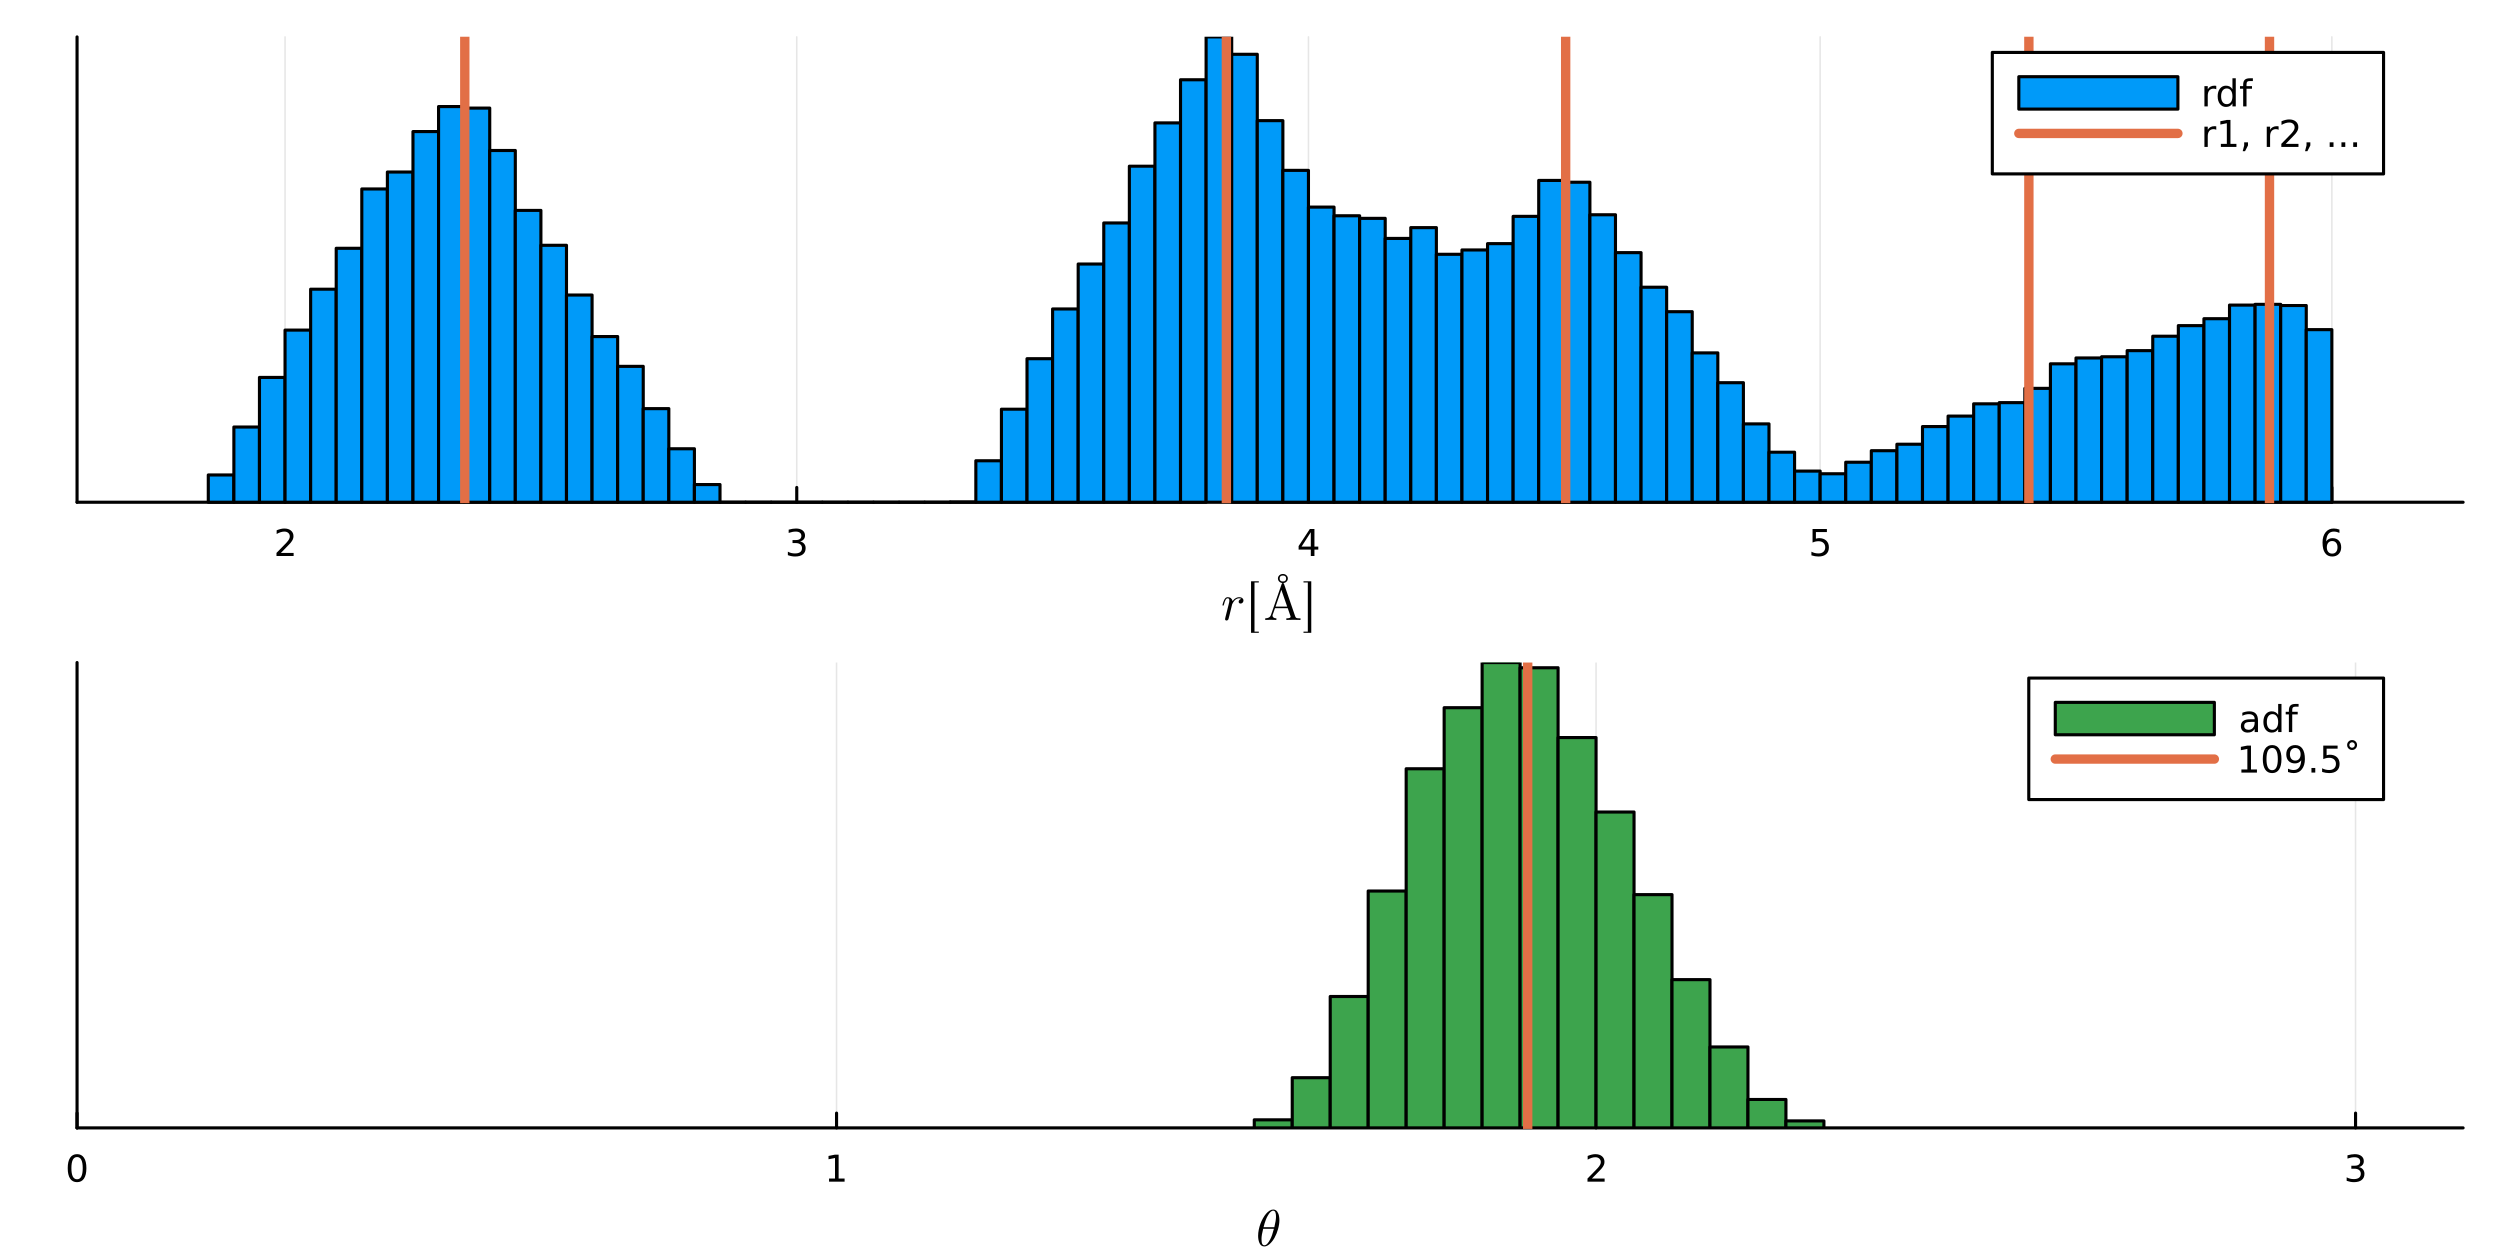 <?xml version="1.0" encoding="utf-8"?>
<svg xmlns="http://www.w3.org/2000/svg" xmlns:xlink="http://www.w3.org/1999/xlink" width="800" height="400" viewBox="0 0 3200 1600">
<rect x="0" y="0" width="3200" height="1600" fill="#333333" stroke="none"/>
<defs>
  <clipPath id="clip520">
    <rect x="0" y="0" width="3200" height="1600"/>
  </clipPath>
</defs>
<path clip-path="url(#clip520)" d="M0 1600 L3200 1600 L3200 0 L0 0  Z" fill="#ffffff" fill-rule="evenodd" fill-opacity="1"/>
<defs>
  <clipPath id="clip521">
    <rect x="640" y="0" width="2241" height="1600"/>
  </clipPath>
</defs>
<path clip-path="url(#clip520)" d="M98.632 642.869 L3152.76 642.869 L3152.76 47.244 L98.632 47.244  Z" fill="#ffffff" fill-rule="evenodd" fill-opacity="1"/>
<defs>
  <clipPath id="clip522">
    <rect x="98" y="47" width="3055" height="597"/>
  </clipPath>
</defs>
<polyline clip-path="url(#clip522)" style="stroke:#000000; stroke-linecap:round; stroke-linejoin:round; stroke-width:2; stroke-opacity:0.1; fill:none" points="364.861,642.869 364.861,47.244 "/>
<polyline clip-path="url(#clip522)" style="stroke:#000000; stroke-linecap:round; stroke-linejoin:round; stroke-width:2; stroke-opacity:0.1; fill:none" points="1019.84,642.869 1019.84,47.244 "/>
<polyline clip-path="url(#clip522)" style="stroke:#000000; stroke-linecap:round; stroke-linejoin:round; stroke-width:2; stroke-opacity:0.1; fill:none" points="1674.82,642.869 1674.82,47.244 "/>
<polyline clip-path="url(#clip522)" style="stroke:#000000; stroke-linecap:round; stroke-linejoin:round; stroke-width:2; stroke-opacity:0.1; fill:none" points="2329.8,642.869 2329.8,47.244 "/>
<polyline clip-path="url(#clip522)" style="stroke:#000000; stroke-linecap:round; stroke-linejoin:round; stroke-width:2; stroke-opacity:0.1; fill:none" points="2984.77,642.869 2984.77,47.244 "/>
<polyline clip-path="url(#clip520)" style="stroke:#000000; stroke-linecap:round; stroke-linejoin:round; stroke-width:4; stroke-opacity:1; fill:none" points="98.632,642.869 3152.76,642.869 "/>
<polyline clip-path="url(#clip520)" style="stroke:#000000; stroke-linecap:round; stroke-linejoin:round; stroke-width:4; stroke-opacity:1; fill:none" points="364.861,642.869 364.861,623.971 "/>
<polyline clip-path="url(#clip520)" style="stroke:#000000; stroke-linecap:round; stroke-linejoin:round; stroke-width:4; stroke-opacity:1; fill:none" points="1019.84,642.869 1019.84,623.971 "/>
<polyline clip-path="url(#clip520)" style="stroke:#000000; stroke-linecap:round; stroke-linejoin:round; stroke-width:4; stroke-opacity:1; fill:none" points="1674.82,642.869 1674.82,623.971 "/>
<polyline clip-path="url(#clip520)" style="stroke:#000000; stroke-linecap:round; stroke-linejoin:round; stroke-width:4; stroke-opacity:1; fill:none" points="2329.8,642.869 2329.8,623.971 "/>
<polyline clip-path="url(#clip520)" style="stroke:#000000; stroke-linecap:round; stroke-linejoin:round; stroke-width:4; stroke-opacity:1; fill:none" points="2984.77,642.869 2984.77,623.971 "/>
<path clip-path="url(#clip520)" d="M359.514 707.734 L375.833 707.734 L375.833 711.669 L353.889 711.669 L353.889 707.734 Q356.551 704.979 361.134 700.349 Q365.741 695.697 366.921 694.354 Q369.167 691.831 370.046 690.095 Q370.949 688.336 370.949 686.646 Q370.949 683.891 369.005 682.155 Q367.083 680.419 363.981 680.419 Q361.782 680.419 359.329 681.183 Q356.898 681.947 354.12 683.498 L354.12 678.775 Q356.944 677.641 359.398 677.063 Q361.852 676.484 363.889 676.484 Q369.259 676.484 372.454 679.169 Q375.648 681.854 375.648 686.345 Q375.648 688.474 374.838 690.396 Q374.051 692.294 371.944 694.886 Q371.366 695.558 368.264 698.775 Q365.162 701.97 359.514 707.734 Z" fill="#000000" fill-rule="nonzero" fill-opacity="1" /><path clip-path="url(#clip520)" d="M1024.09 693.035 Q1027.44 693.752 1029.32 696.021 Q1031.22 698.289 1031.22 701.623 Q1031.22 706.738 1027.7 709.539 Q1024.18 712.34 1017.7 712.34 Q1015.52 712.34 1013.21 711.9 Q1010.92 711.484 1008.46 710.627 L1008.46 706.113 Q1010.41 707.248 1012.72 707.826 Q1015.04 708.405 1017.56 708.405 Q1021.96 708.405 1024.25 706.669 Q1026.56 704.933 1026.56 701.623 Q1026.56 698.567 1024.41 696.854 Q1022.28 695.118 1018.46 695.118 L1014.43 695.118 L1014.43 691.275 L1018.65 691.275 Q1022.1 691.275 1023.92 689.91 Q1025.75 688.521 1025.75 685.928 Q1025.75 683.266 1023.86 681.854 Q1021.98 680.419 1018.46 680.419 Q1016.54 680.419 1014.34 680.836 Q1012.14 681.252 1009.5 682.132 L1009.5 677.965 Q1012.17 677.225 1014.48 676.854 Q1016.82 676.484 1018.88 676.484 Q1024.2 676.484 1027.3 678.914 Q1030.41 681.322 1030.41 685.442 Q1030.41 688.312 1028.76 690.303 Q1027.12 692.271 1024.09 693.035 Z" fill="#000000" fill-rule="nonzero" fill-opacity="1" /><path clip-path="url(#clip520)" d="M1677.83 681.183 L1666.02 699.632 L1677.83 699.632 L1677.83 681.183 M1676.6 677.109 L1682.48 677.109 L1682.48 699.632 L1687.41 699.632 L1687.41 703.521 L1682.48 703.521 L1682.48 711.669 L1677.83 711.669 L1677.83 703.521 L1662.22 703.521 L1662.22 699.007 L1676.6 677.109 Z" fill="#000000" fill-rule="nonzero" fill-opacity="1" /><path clip-path="url(#clip520)" d="M2320.07 677.109 L2338.43 677.109 L2338.43 681.044 L2324.36 681.044 L2324.36 689.516 Q2325.37 689.169 2326.39 689.007 Q2327.41 688.822 2328.43 688.822 Q2334.22 688.822 2337.6 691.993 Q2340.98 695.164 2340.98 700.581 Q2340.98 706.16 2337.5 709.261 Q2334.03 712.34 2327.71 712.34 Q2325.54 712.34 2323.27 711.97 Q2321.02 711.599 2318.62 710.859 L2318.62 706.16 Q2320.7 707.294 2322.92 707.849 Q2325.14 708.405 2327.62 708.405 Q2331.62 708.405 2333.96 706.298 Q2336.3 704.192 2336.3 700.581 Q2336.3 696.97 2333.96 694.863 Q2331.62 692.757 2327.62 692.757 Q2325.74 692.757 2323.87 693.174 Q2322.02 693.59 2320.07 694.47 L2320.07 677.109 Z" fill="#000000" fill-rule="nonzero" fill-opacity="1" /><path clip-path="url(#clip520)" d="M2985.18 692.525 Q2982.03 692.525 2980.18 694.678 Q2978.35 696.831 2978.35 700.581 Q2978.35 704.308 2980.18 706.484 Q2982.03 708.636 2985.18 708.636 Q2988.33 708.636 2990.16 706.484 Q2992.01 704.308 2992.01 700.581 Q2992.01 696.831 2990.16 694.678 Q2988.33 692.525 2985.18 692.525 M2994.46 677.873 L2994.46 682.132 Q2992.7 681.299 2990.9 680.859 Q2989.11 680.419 2987.35 680.419 Q2982.73 680.419 2980.27 683.544 Q2977.84 686.669 2977.49 692.988 Q2978.86 690.974 2980.92 689.91 Q2982.98 688.822 2985.46 688.822 Q2990.66 688.822 2993.67 691.993 Q2996.71 695.141 2996.71 700.581 Q2996.71 705.905 2993.56 709.123 Q2990.41 712.34 2985.18 712.34 Q2979.18 712.34 2976.01 707.757 Q2972.84 703.15 2972.84 694.424 Q2972.84 686.229 2976.73 681.368 Q2980.62 676.484 2987.17 676.484 Q2988.93 676.484 2990.71 676.831 Q2992.52 677.178 2994.46 677.873 Z" fill="#000000" fill-rule="nonzero" fill-opacity="1" /><path clip-path="url(#clip520)" d="M1591.63 768.656 Q1591.63 770.363 1590.51 771.458 Q1589.41 772.553 1587.99 772.553 Q1586.77 772.553 1586.13 771.845 Q1585.48 771.136 1585.48 770.234 Q1585.48 768.946 1586.48 767.883 Q1587.48 766.821 1588.93 766.595 Q1587.87 765.822 1586.16 765.822 Q1583.36 765.822 1580.88 767.98 Q1579.78 768.978 1578.59 770.814 Q1577.4 772.618 1577.17 773.391 L1575.08 781.99 Q1574.89 782.956 1573.7 787.593 Q1572.54 792.199 1572.44 792.392 Q1572.12 793.294 1571.41 793.777 Q1570.7 794.26 1569.99 794.26 Q1569.19 794.26 1568.64 793.777 Q1568.09 793.294 1568.09 792.456 Q1568.09 792.328 1568.19 791.845 Q1568.28 791.361 1568.45 790.685 Q1568.61 790.009 1568.67 789.622 L1572.5 774.389 Q1573.21 771.619 1573.37 770.75 Q1573.57 769.848 1573.57 768.85 Q1573.57 767.11 1573.02 766.466 Q1572.47 765.822 1571.51 765.822 Q1569.83 765.822 1568.74 767.819 Q1567.64 769.816 1566.71 773.68 Q1566.42 774.743 1566.22 774.969 Q1566.06 775.194 1565.58 775.194 Q1564.77 775.162 1564.77 774.518 Q1564.77 774.357 1565.03 773.326 Q1565.29 772.263 1565.77 770.717 Q1566.29 769.139 1566.84 768.141 Q1567.16 767.465 1567.45 767.014 Q1567.74 766.563 1568.32 765.854 Q1568.9 765.146 1569.77 764.759 Q1570.64 764.373 1571.7 764.373 Q1574.02 764.373 1575.66 765.79 Q1577.33 767.207 1577.72 769.429 Q1578.53 768.27 1579.52 767.271 Q1580.52 766.241 1582.36 765.307 Q1584.19 764.373 1586.16 764.373 Q1588.61 764.373 1590.12 765.629 Q1591.63 766.853 1591.63 768.656 Z" fill="#000000" fill-rule="nonzero" fill-opacity="1" /><path clip-path="url(#clip520)" d="M1601.34 810.009 L1601.34 744.051 L1611.29 744.051 L1611.29 745.565 L1605.75 745.565 L1605.75 808.495 L1611.29 808.495 L1611.29 810.009 L1601.34 810.009 Z" fill="#000000" fill-rule="nonzero" fill-opacity="1" /><path clip-path="url(#clip520)" d="M1664.64 793.519 L1656 793.326 Q1648.89 793.326 1646.5 793.519 L1646.5 791.49 Q1651.98 791.49 1651.98 789.493 Q1651.98 789.332 1651.79 788.56 L1648.31 778.479 L1632.01 778.479 L1628.95 787.11 Q1628.82 787.368 1628.82 788.109 Q1628.82 789.493 1630.14 790.492 Q1631.46 791.49 1633.78 791.49 L1633.78 793.519 L1626.18 793.326 L1619.48 793.519 L1619.48 791.49 Q1622.35 791.426 1624.19 790.427 Q1626.02 789.429 1626.86 787.046 L1640.51 747.626 Q1640.77 746.853 1641.06 746.595 Q1641.35 746.305 1642.09 746.305 Q1642.61 746.305 1642.9 746.499 Q1643.19 746.66 1643.28 746.885 Q1643.41 747.078 1643.61 747.626 L1657.84 788.849 Q1658.39 790.492 1659.45 791.007 Q1660.51 791.49 1663.48 791.49 L1664.64 791.49 L1664.64 793.519 M1647.57 776.45 L1640.13 755.001 L1632.72 776.45 L1647.57 776.45 M1646.25 740.476 Q1646.25 736.676 1642.09 736.676 Q1637.94 736.676 1637.94 740.476 Q1637.94 744.309 1642.09 744.309 Q1646.25 744.309 1646.25 740.476 M1648.44 740.412 Q1648.44 742.859 1646.6 744.599 Q1644.77 746.305 1642.03 746.305 Q1639.48 746.305 1637.62 744.599 Q1635.75 742.892 1635.75 740.412 Q1635.75 738.157 1637.55 736.418 Q1639.39 734.679 1642.16 734.679 Q1644.8 734.679 1646.6 736.386 Q1648.44 738.093 1648.44 740.412 Z" fill="#000000" fill-rule="nonzero" fill-opacity="1" /><path clip-path="url(#clip520)" d="M1668.47 808.495 L1674.01 808.495 L1674.01 745.565 L1668.47 745.565 L1668.47 744.051 L1678.42 744.051 L1678.42 810.009 L1668.47 810.009 L1668.47 808.495 Z" fill="#000000" fill-rule="nonzero" fill-opacity="1" /><polyline clip-path="url(#clip520)" style="stroke:#000000; stroke-linecap:round; stroke-linejoin:round; stroke-width:4; stroke-opacity:1; fill:none" points="98.632,642.869 98.632,47.244 "/>
<path clip-path="url(#clip520)" d="M-33.904 383.919 Q-33.204 381.85 -30.912 379.909 Q-28.62 377.935 -24.61 375.962 L-11.624 369.437 L-11.624 376.344 L-23.814 382.423 Q-28.588 384.778 -30.148 387.006 Q-31.708 389.203 -31.708 393.022 L-31.708 400.024 L-11.624 400.024 L-11.624 406.454 L-59.144 406.454 L-59.144 391.94 Q-59.144 383.792 -55.738 379.781 Q-52.333 375.771 -45.458 375.771 Q-40.97 375.771 -38.01 377.872 Q-35.05 379.941 -33.904 383.919 M-53.86 400.024 L-36.991 400.024 L-36.991 391.94 Q-36.991 387.293 -39.124 384.938 Q-41.288 382.55 -45.458 382.55 Q-49.627 382.55 -51.728 384.938 Q-53.86 387.293 -53.86 391.94 L-53.86 400.024 Z" fill="#000000" fill-rule="nonzero" fill-opacity="1" /><path clip-path="url(#clip520)" d="M-53.86 354.732 L-16.907 354.732 L-16.907 346.966 Q-16.907 337.131 -21.363 332.58 Q-25.819 327.996 -35.432 327.996 Q-44.98 327.996 -49.404 332.58 Q-53.86 337.131 -53.86 346.966 L-53.86 354.732 M-59.144 361.162 L-59.144 347.953 Q-59.144 334.139 -53.383 327.678 Q-47.654 321.217 -35.432 321.217 Q-23.146 321.217 -17.385 327.71 Q-11.624 334.203 -11.624 347.953 L-11.624 361.162 L-59.144 361.162 Z" fill="#000000" fill-rule="nonzero" fill-opacity="1" /><path clip-path="url(#clip520)" d="M-59.144 310.968 L-59.144 283.659 L-53.733 283.659 L-53.733 304.539 L-39.728 304.539 L-39.728 285.696 L-34.318 285.696 L-34.318 304.539 L-11.624 304.539 L-11.624 310.968 L-59.144 310.968 Z" fill="#000000" fill-rule="nonzero" fill-opacity="1" /><path clip-path="url(#clip522)" d="M266.614 607.967 L266.614 642.869 L299.363 642.869 L299.363 607.967 L266.614 607.967 L266.614 607.967  Z" fill="#009af9" fill-rule="evenodd" fill-opacity="1"/>
<polyline clip-path="url(#clip522)" style="stroke:#000000; stroke-linecap:round; stroke-linejoin:round; stroke-width:4; stroke-opacity:1; fill:none" points="266.614,607.967 266.614,642.869 299.363,642.869 299.363,607.967 266.614,607.967 "/>
<path clip-path="url(#clip522)" d="M299.363 546.602 L299.363 642.869 L332.112 642.869 L332.112 546.602 L299.363 546.602 L299.363 546.602  Z" fill="#009af9" fill-rule="evenodd" fill-opacity="1"/>
<polyline clip-path="url(#clip522)" style="stroke:#000000; stroke-linecap:round; stroke-linejoin:round; stroke-width:4; stroke-opacity:1; fill:none" points="299.363,546.602 299.363,642.869 332.112,642.869 332.112,546.602 299.363,546.602 "/>
<path clip-path="url(#clip522)" d="M332.112 483.128 L332.112 642.869 L364.861 642.869 L364.861 483.128 L332.112 483.128 L332.112 483.128  Z" fill="#009af9" fill-rule="evenodd" fill-opacity="1"/>
<polyline clip-path="url(#clip522)" style="stroke:#000000; stroke-linecap:round; stroke-linejoin:round; stroke-width:4; stroke-opacity:1; fill:none" points="332.112,483.128 332.112,642.869 364.861,642.869 364.861,483.128 332.112,483.128 "/>
<path clip-path="url(#clip522)" d="M364.861 422.53 L364.861 642.869 L397.61 642.869 L397.61 422.53 L364.861 422.53 L364.861 422.53  Z" fill="#009af9" fill-rule="evenodd" fill-opacity="1"/>
<polyline clip-path="url(#clip522)" style="stroke:#000000; stroke-linecap:round; stroke-linejoin:round; stroke-width:4; stroke-opacity:1; fill:none" points="364.861,422.53 364.861,642.869 397.61,642.869 397.61,422.53 364.861,422.53 "/>
<path clip-path="url(#clip522)" d="M397.61 370.178 L397.61 642.869 L430.359 642.869 L430.359 370.178 L397.61 370.178 L397.61 370.178  Z" fill="#009af9" fill-rule="evenodd" fill-opacity="1"/>
<polyline clip-path="url(#clip522)" style="stroke:#000000; stroke-linecap:round; stroke-linejoin:round; stroke-width:4; stroke-opacity:1; fill:none" points="397.61,370.178 397.61,642.869 430.359,642.869 430.359,370.178 397.61,370.178 "/>
<path clip-path="url(#clip522)" d="M430.359 317.826 L430.359 642.869 L463.108 642.869 L463.108 317.826 L430.359 317.826 L430.359 317.826  Z" fill="#009af9" fill-rule="evenodd" fill-opacity="1"/>
<polyline clip-path="url(#clip522)" style="stroke:#000000; stroke-linecap:round; stroke-linejoin:round; stroke-width:4; stroke-opacity:1; fill:none" points="430.359,317.826 430.359,642.869 463.108,642.869 463.108,317.826 430.359,317.826 "/>
<path clip-path="url(#clip522)" d="M463.108 241.886 L463.108 642.869 L495.857 642.869 L495.857 241.886 L463.108 241.886 L463.108 241.886  Z" fill="#009af9" fill-rule="evenodd" fill-opacity="1"/>
<polyline clip-path="url(#clip522)" style="stroke:#000000; stroke-linecap:round; stroke-linejoin:round; stroke-width:4; stroke-opacity:1; fill:none" points="463.108,241.886 463.108,642.869 495.857,642.869 495.857,241.886 463.108,241.886 "/>
<path clip-path="url(#clip522)" d="M495.857 220.217 L495.857 642.869 L528.606 642.869 L528.606 220.217 L495.857 220.217 L495.857 220.217  Z" fill="#009af9" fill-rule="evenodd" fill-opacity="1"/>
<polyline clip-path="url(#clip522)" style="stroke:#000000; stroke-linecap:round; stroke-linejoin:round; stroke-width:4; stroke-opacity:1; fill:none" points="495.857,220.217 495.857,642.869 528.606,642.869 528.606,220.217 495.857,220.217 "/>
<path clip-path="url(#clip522)" d="M528.606 168.44 L528.606 642.869 L561.355 642.869 L561.355 168.44 L528.606 168.44 L528.606 168.44  Z" fill="#009af9" fill-rule="evenodd" fill-opacity="1"/>
<polyline clip-path="url(#clip522)" style="stroke:#000000; stroke-linecap:round; stroke-linejoin:round; stroke-width:4; stroke-opacity:1; fill:none" points="528.606,168.44 528.606,642.869 561.355,642.869 561.355,168.44 528.606,168.44 "/>
<path clip-path="url(#clip522)" d="M561.355 136.415 L561.355 642.869 L594.103 642.869 L594.103 136.415 L561.355 136.415 L561.355 136.415  Z" fill="#009af9" fill-rule="evenodd" fill-opacity="1"/>
<polyline clip-path="url(#clip522)" style="stroke:#000000; stroke-linecap:round; stroke-linejoin:round; stroke-width:4; stroke-opacity:1; fill:none" points="561.355,136.415 561.355,642.869 594.103,642.869 594.103,136.415 561.355,136.415 "/>
<path clip-path="url(#clip522)" d="M594.103 138.333 L594.103 642.869 L626.852 642.869 L626.852 138.333 L594.103 138.333 L594.103 138.333  Z" fill="#009af9" fill-rule="evenodd" fill-opacity="1"/>
<polyline clip-path="url(#clip522)" style="stroke:#000000; stroke-linecap:round; stroke-linejoin:round; stroke-width:4; stroke-opacity:1; fill:none" points="594.103,138.333 594.103,642.869 626.852,642.869 626.852,138.333 594.103,138.333 "/>
<path clip-path="url(#clip522)" d="M626.852 192.603 L626.852 642.869 L659.601 642.869 L659.601 192.603 L626.852 192.603 L626.852 192.603  Z" fill="#009af9" fill-rule="evenodd" fill-opacity="1"/>
<polyline clip-path="url(#clip522)" style="stroke:#000000; stroke-linecap:round; stroke-linejoin:round; stroke-width:4; stroke-opacity:1; fill:none" points="626.852,192.603 626.852,642.869 659.601,642.869 659.601,192.603 626.852,192.603 "/>
<path clip-path="url(#clip522)" d="M659.601 269.309 L659.601 642.869 L692.35 642.869 L692.35 269.309 L659.601 269.309 L659.601 269.309  Z" fill="#009af9" fill-rule="evenodd" fill-opacity="1"/>
<polyline clip-path="url(#clip522)" style="stroke:#000000; stroke-linecap:round; stroke-linejoin:round; stroke-width:4; stroke-opacity:1; fill:none" points="659.601,269.309 659.601,642.869 692.35,642.869 692.35,269.309 659.601,269.309 "/>
<path clip-path="url(#clip522)" d="M692.35 313.99 L692.35 642.869 L725.099 642.869 L725.099 313.99 L692.35 313.99 L692.35 313.99  Z" fill="#009af9" fill-rule="evenodd" fill-opacity="1"/>
<polyline clip-path="url(#clip522)" style="stroke:#000000; stroke-linecap:round; stroke-linejoin:round; stroke-width:4; stroke-opacity:1; fill:none" points="692.35,313.99 692.35,642.869 725.099,642.869 725.099,313.99 692.35,313.99 "/>
<path clip-path="url(#clip522)" d="M725.099 377.657 L725.099 642.869 L757.848 642.869 L757.848 377.657 L725.099 377.657 L725.099 377.657  Z" fill="#009af9" fill-rule="evenodd" fill-opacity="1"/>
<polyline clip-path="url(#clip522)" style="stroke:#000000; stroke-linecap:round; stroke-linejoin:round; stroke-width:4; stroke-opacity:1; fill:none" points="725.099,377.657 725.099,642.869 757.848,642.869 757.848,377.657 725.099,377.657 "/>
<path clip-path="url(#clip522)" d="M757.848 430.776 L757.848 642.869 L790.597 642.869 L790.597 430.776 L757.848 430.776 L757.848 430.776  Z" fill="#009af9" fill-rule="evenodd" fill-opacity="1"/>
<polyline clip-path="url(#clip522)" style="stroke:#000000; stroke-linecap:round; stroke-linejoin:round; stroke-width:4; stroke-opacity:1; fill:none" points="757.848,430.776 757.848,642.869 790.597,642.869 790.597,430.776 757.848,430.776 "/>
<path clip-path="url(#clip522)" d="M790.597 468.937 L790.597 642.869 L823.346 642.869 L823.346 468.937 L790.597 468.937 L790.597 468.937  Z" fill="#009af9" fill-rule="evenodd" fill-opacity="1"/>
<polyline clip-path="url(#clip522)" style="stroke:#000000; stroke-linecap:round; stroke-linejoin:round; stroke-width:4; stroke-opacity:1; fill:none" points="790.597,468.937 790.597,642.869 823.346,642.869 823.346,468.937 790.597,468.937 "/>
<path clip-path="url(#clip522)" d="M823.346 523.015 L823.346 642.869 L856.095 642.869 L856.095 523.015 L823.346 523.015 L823.346 523.015  Z" fill="#009af9" fill-rule="evenodd" fill-opacity="1"/>
<polyline clip-path="url(#clip522)" style="stroke:#000000; stroke-linecap:round; stroke-linejoin:round; stroke-width:4; stroke-opacity:1; fill:none" points="823.346,523.015 823.346,642.869 856.095,642.869 856.095,523.015 823.346,523.015 "/>
<path clip-path="url(#clip522)" d="M856.095 574.408 L856.095 642.869 L888.844 642.869 L888.844 574.408 L856.095 574.408 L856.095 574.408  Z" fill="#009af9" fill-rule="evenodd" fill-opacity="1"/>
<polyline clip-path="url(#clip522)" style="stroke:#000000; stroke-linecap:round; stroke-linejoin:round; stroke-width:4; stroke-opacity:1; fill:none" points="856.095,574.408 856.095,642.869 888.844,642.869 888.844,574.408 856.095,574.408 "/>
<path clip-path="url(#clip522)" d="M888.844 620.24 L888.844 642.869 L921.593 642.869 L921.593 620.24 L888.844 620.24 L888.844 620.24  Z" fill="#009af9" fill-rule="evenodd" fill-opacity="1"/>
<polyline clip-path="url(#clip522)" style="stroke:#000000; stroke-linecap:round; stroke-linejoin:round; stroke-width:4; stroke-opacity:1; fill:none" points="888.844,620.24 888.844,642.869 921.593,642.869 921.593,620.24 888.844,620.24 "/>
<path clip-path="url(#clip522)" d="M921.593 642.869 L921.593 642.869 L954.341 642.869 L954.341 642.869 L921.593 642.869 L921.593 642.869  Z" fill="#009af9" fill-rule="evenodd" fill-opacity="1"/>
<polyline clip-path="url(#clip522)" style="stroke:#000000; stroke-linecap:round; stroke-linejoin:round; stroke-width:4; stroke-opacity:1; fill:none" points="921.593,642.869 921.593,642.869 954.341,642.869 921.593,642.869 "/>
<path clip-path="url(#clip522)" d="M954.341 642.869 L954.341 642.869 L987.09 642.869 L987.09 642.869 L954.341 642.869 L954.341 642.869  Z" fill="#009af9" fill-rule="evenodd" fill-opacity="1"/>
<polyline clip-path="url(#clip522)" style="stroke:#000000; stroke-linecap:round; stroke-linejoin:round; stroke-width:4; stroke-opacity:1; fill:none" points="954.341,642.869 954.341,642.869 987.09,642.869 954.341,642.869 "/>
<path clip-path="url(#clip522)" d="M987.09 642.869 L987.09 642.869 L1019.84 642.869 L1019.84 642.869 L987.09 642.869 L987.09 642.869  Z" fill="#009af9" fill-rule="evenodd" fill-opacity="1"/>
<polyline clip-path="url(#clip522)" style="stroke:#000000; stroke-linecap:round; stroke-linejoin:round; stroke-width:4; stroke-opacity:1; fill:none" points="987.09,642.869 987.09,642.869 1019.84,642.869 987.09,642.869 "/>
<path clip-path="url(#clip522)" d="M1019.84 642.869 L1019.84 642.869 L1052.59 642.869 L1052.59 642.869 L1019.84 642.869 L1019.84 642.869  Z" fill="#009af9" fill-rule="evenodd" fill-opacity="1"/>
<polyline clip-path="url(#clip522)" style="stroke:#000000; stroke-linecap:round; stroke-linejoin:round; stroke-width:4; stroke-opacity:1; fill:none" points="1019.84,642.869 1019.84,642.869 1052.59,642.869 1019.84,642.869 "/>
<path clip-path="url(#clip522)" d="M1052.59 642.869 L1052.59 642.869 L1085.34 642.869 L1085.34 642.869 L1052.59 642.869 L1052.59 642.869  Z" fill="#009af9" fill-rule="evenodd" fill-opacity="1"/>
<polyline clip-path="url(#clip522)" style="stroke:#000000; stroke-linecap:round; stroke-linejoin:round; stroke-width:4; stroke-opacity:1; fill:none" points="1052.59,642.869 1052.59,642.869 1085.34,642.869 1052.59,642.869 "/>
<path clip-path="url(#clip522)" d="M1085.34 642.869 L1085.34 642.869 L1118.09 642.869 L1118.09 642.869 L1085.34 642.869 L1085.34 642.869  Z" fill="#009af9" fill-rule="evenodd" fill-opacity="1"/>
<polyline clip-path="url(#clip522)" style="stroke:#000000; stroke-linecap:round; stroke-linejoin:round; stroke-width:4; stroke-opacity:1; fill:none" points="1085.34,642.869 1085.34,642.869 1118.09,642.869 1085.34,642.869 "/>
<path clip-path="url(#clip522)" d="M1118.09 642.869 L1118.09 642.869 L1150.83 642.869 L1150.83 642.869 L1118.09 642.869 L1118.09 642.869  Z" fill="#009af9" fill-rule="evenodd" fill-opacity="1"/>
<polyline clip-path="url(#clip522)" style="stroke:#000000; stroke-linecap:round; stroke-linejoin:round; stroke-width:4; stroke-opacity:1; fill:none" points="1118.09,642.869 1118.09,642.869 1150.83,642.869 1118.09,642.869 "/>
<path clip-path="url(#clip522)" d="M1150.83 642.869 L1150.83 642.869 L1183.58 642.869 L1183.58 642.869 L1150.83 642.869 L1150.83 642.869  Z" fill="#009af9" fill-rule="evenodd" fill-opacity="1"/>
<polyline clip-path="url(#clip522)" style="stroke:#000000; stroke-linecap:round; stroke-linejoin:round; stroke-width:4; stroke-opacity:1; fill:none" points="1150.83,642.869 1150.83,642.869 1183.58,642.869 1150.83,642.869 "/>
<path clip-path="url(#clip522)" d="M1183.58 642.869 L1183.58 642.869 L1216.33 642.869 L1216.33 642.869 L1183.58 642.869 L1183.58 642.869  Z" fill="#009af9" fill-rule="evenodd" fill-opacity="1"/>
<polyline clip-path="url(#clip522)" style="stroke:#000000; stroke-linecap:round; stroke-linejoin:round; stroke-width:4; stroke-opacity:1; fill:none" points="1183.58,642.869 1183.58,642.869 1216.33,642.869 1183.58,642.869 "/>
<path clip-path="url(#clip522)" d="M1216.33 642.485 L1216.33 642.869 L1249.08 642.869 L1249.08 642.485 L1216.33 642.485 L1216.33 642.485  Z" fill="#009af9" fill-rule="evenodd" fill-opacity="1"/>
<polyline clip-path="url(#clip522)" style="stroke:#000000; stroke-linecap:round; stroke-linejoin:round; stroke-width:4; stroke-opacity:1; fill:none" points="1216.33,642.485 1216.33,642.869 1249.08,642.869 1249.08,642.485 1216.33,642.485 "/>
<path clip-path="url(#clip522)" d="M1249.08 589.75 L1249.08 642.869 L1281.83 642.869 L1281.83 589.75 L1249.08 589.75 L1249.08 589.75  Z" fill="#009af9" fill-rule="evenodd" fill-opacity="1"/>
<polyline clip-path="url(#clip522)" style="stroke:#000000; stroke-linecap:round; stroke-linejoin:round; stroke-width:4; stroke-opacity:1; fill:none" points="1249.08,589.75 1249.08,642.869 1281.83,642.869 1281.83,589.75 1249.08,589.75 "/>
<path clip-path="url(#clip522)" d="M1281.83 523.782 L1281.83 642.869 L1314.58 642.869 L1314.58 523.782 L1281.83 523.782 L1281.83 523.782  Z" fill="#009af9" fill-rule="evenodd" fill-opacity="1"/>
<polyline clip-path="url(#clip522)" style="stroke:#000000; stroke-linecap:round; stroke-linejoin:round; stroke-width:4; stroke-opacity:1; fill:none" points="1281.83,523.782 1281.83,642.869 1314.58,642.869 1314.58,523.782 1281.83,523.782 "/>
<path clip-path="url(#clip522)" d="M1314.58 459.157 L1314.58 642.869 L1347.33 642.869 L1347.33 459.157 L1314.58 459.157 L1314.58 459.157  Z" fill="#009af9" fill-rule="evenodd" fill-opacity="1"/>
<polyline clip-path="url(#clip522)" style="stroke:#000000; stroke-linecap:round; stroke-linejoin:round; stroke-width:4; stroke-opacity:1; fill:none" points="1314.58,459.157 1314.58,642.869 1347.33,642.869 1347.33,459.157 1314.58,459.157 "/>
<path clip-path="url(#clip522)" d="M1347.33 395.491 L1347.33 642.869 L1380.08 642.869 L1380.08 395.491 L1347.33 395.491 L1347.33 395.491  Z" fill="#009af9" fill-rule="evenodd" fill-opacity="1"/>
<polyline clip-path="url(#clip522)" style="stroke:#000000; stroke-linecap:round; stroke-linejoin:round; stroke-width:4; stroke-opacity:1; fill:none" points="1347.33,395.491 1347.33,642.869 1380.08,642.869 1380.08,395.491 1347.33,395.491 "/>
<path clip-path="url(#clip522)" d="M1380.08 337.961 L1380.08 642.869 L1412.83 642.869 L1412.83 337.961 L1380.08 337.961 L1380.08 337.961  Z" fill="#009af9" fill-rule="evenodd" fill-opacity="1"/>
<polyline clip-path="url(#clip522)" style="stroke:#000000; stroke-linecap:round; stroke-linejoin:round; stroke-width:4; stroke-opacity:1; fill:none" points="1380.08,337.961 1380.08,642.869 1412.83,642.869 1412.83,337.961 1380.08,337.961 "/>
<path clip-path="url(#clip522)" d="M1412.83 285.417 L1412.83 642.869 L1445.58 642.869 L1445.58 285.417 L1412.83 285.417 L1412.83 285.417  Z" fill="#009af9" fill-rule="evenodd" fill-opacity="1"/>
<polyline clip-path="url(#clip522)" style="stroke:#000000; stroke-linecap:round; stroke-linejoin:round; stroke-width:4; stroke-opacity:1; fill:none" points="1412.83,285.417 1412.83,642.869 1445.58,642.869 1445.58,285.417 1412.83,285.417 "/>
<path clip-path="url(#clip522)" d="M1445.58 212.738 L1445.58 642.869 L1478.32 642.869 L1478.32 212.738 L1445.58 212.738 L1445.58 212.738  Z" fill="#009af9" fill-rule="evenodd" fill-opacity="1"/>
<polyline clip-path="url(#clip522)" style="stroke:#000000; stroke-linecap:round; stroke-linejoin:round; stroke-width:4; stroke-opacity:1; fill:none" points="1445.58,212.738 1445.58,642.869 1478.32,642.869 1478.32,212.738 1445.58,212.738 "/>
<path clip-path="url(#clip522)" d="M1478.32 157.318 L1478.32 642.869 L1511.07 642.869 L1511.07 157.318 L1478.32 157.318 L1478.32 157.318  Z" fill="#009af9" fill-rule="evenodd" fill-opacity="1"/>
<polyline clip-path="url(#clip522)" style="stroke:#000000; stroke-linecap:round; stroke-linejoin:round; stroke-width:4; stroke-opacity:1; fill:none" points="1478.32,157.318 1478.32,642.869 1511.07,642.869 1511.07,157.318 1478.32,157.318 "/>
<path clip-path="url(#clip522)" d="M1511.07 102.089 L1511.07 642.869 L1543.82 642.869 L1543.82 102.089 L1511.07 102.089 L1511.07 102.089  Z" fill="#009af9" fill-rule="evenodd" fill-opacity="1"/>
<polyline clip-path="url(#clip522)" style="stroke:#000000; stroke-linecap:round; stroke-linejoin:round; stroke-width:4; stroke-opacity:1; fill:none" points="1511.07,102.089 1511.07,642.869 1543.82,642.869 1543.82,102.089 1511.07,102.089 "/>
<path clip-path="url(#clip522)" d="M1543.82 47.244 L1543.82 642.869 L1576.57 642.869 L1576.57 47.244 L1543.82 47.244 L1543.82 47.244  Z" fill="#009af9" fill-rule="evenodd" fill-opacity="1"/>
<polyline clip-path="url(#clip522)" style="stroke:#000000; stroke-linecap:round; stroke-linejoin:round; stroke-width:4; stroke-opacity:1; fill:none" points="1543.82,47.244 1543.82,642.869 1576.57,642.869 1576.57,47.244 1543.82,47.244 "/>
<path clip-path="url(#clip522)" d="M1576.57 69.489 L1576.57 642.869 L1609.32 642.869 L1609.32 69.489 L1576.57 69.489 L1576.57 69.489  Z" fill="#009af9" fill-rule="evenodd" fill-opacity="1"/>
<polyline clip-path="url(#clip522)" style="stroke:#000000; stroke-linecap:round; stroke-linejoin:round; stroke-width:4; stroke-opacity:1; fill:none" points="1576.57,69.489 1576.57,642.869 1609.32,642.869 1609.32,69.489 1576.57,69.489 "/>
<path clip-path="url(#clip522)" d="M1609.32 154.441 L1609.32 642.869 L1642.07 642.869 L1642.07 154.441 L1609.32 154.441 L1609.32 154.441  Z" fill="#009af9" fill-rule="evenodd" fill-opacity="1"/>
<polyline clip-path="url(#clip522)" style="stroke:#000000; stroke-linecap:round; stroke-linejoin:round; stroke-width:4; stroke-opacity:1; fill:none" points="1609.32,154.441 1609.32,642.869 1642.07,642.869 1642.07,154.441 1609.32,154.441 "/>
<path clip-path="url(#clip522)" d="M1642.07 218.107 L1642.07 642.869 L1674.82 642.869 L1674.82 218.107 L1642.07 218.107 L1642.07 218.107  Z" fill="#009af9" fill-rule="evenodd" fill-opacity="1"/>
<polyline clip-path="url(#clip522)" style="stroke:#000000; stroke-linecap:round; stroke-linejoin:round; stroke-width:4; stroke-opacity:1; fill:none" points="1642.07,218.107 1642.07,642.869 1674.82,642.869 1674.82,218.107 1642.07,218.107 "/>
<path clip-path="url(#clip522)" d="M1674.82 265.09 L1674.82 642.869 L1707.57 642.869 L1707.57 265.09 L1674.82 265.09 L1674.82 265.09  Z" fill="#009af9" fill-rule="evenodd" fill-opacity="1"/>
<polyline clip-path="url(#clip522)" style="stroke:#000000; stroke-linecap:round; stroke-linejoin:round; stroke-width:4; stroke-opacity:1; fill:none" points="1674.82,265.09 1674.82,642.869 1707.57,642.869 1707.57,265.09 1674.82,265.09 "/>
<path clip-path="url(#clip522)" d="M1707.57 276.213 L1707.57 642.869 L1740.32 642.869 L1740.32 276.213 L1707.57 276.213 L1707.57 276.213  Z" fill="#009af9" fill-rule="evenodd" fill-opacity="1"/>
<polyline clip-path="url(#clip522)" style="stroke:#000000; stroke-linecap:round; stroke-linejoin:round; stroke-width:4; stroke-opacity:1; fill:none" points="1707.57,276.213 1707.57,642.869 1740.32,642.869 1740.32,276.213 1707.57,276.213 "/>
<path clip-path="url(#clip522)" d="M1740.32 279.473 L1740.32 642.869 L1773.06 642.869 L1773.06 279.473 L1740.32 279.473 L1740.32 279.473  Z" fill="#009af9" fill-rule="evenodd" fill-opacity="1"/>
<polyline clip-path="url(#clip522)" style="stroke:#000000; stroke-linecap:round; stroke-linejoin:round; stroke-width:4; stroke-opacity:1; fill:none" points="1740.32,279.473 1740.32,642.869 1773.06,642.869 1773.06,279.473 1740.32,279.473 "/>
<path clip-path="url(#clip522)" d="M1773.06 305.169 L1773.06 642.869 L1805.81 642.869 L1805.81 305.169 L1773.06 305.169 L1773.06 305.169  Z" fill="#009af9" fill-rule="evenodd" fill-opacity="1"/>
<polyline clip-path="url(#clip522)" style="stroke:#000000; stroke-linecap:round; stroke-linejoin:round; stroke-width:4; stroke-opacity:1; fill:none" points="1773.06,305.169 1773.06,642.869 1805.81,642.869 1805.81,305.169 1773.06,305.169 "/>
<path clip-path="url(#clip522)" d="M1805.81 291.362 L1805.81 642.869 L1838.56 642.869 L1838.56 291.362 L1805.81 291.362 L1805.81 291.362  Z" fill="#009af9" fill-rule="evenodd" fill-opacity="1"/>
<polyline clip-path="url(#clip522)" style="stroke:#000000; stroke-linecap:round; stroke-linejoin:round; stroke-width:4; stroke-opacity:1; fill:none" points="1805.81,291.362 1805.81,642.869 1838.56,642.869 1838.56,291.362 1805.81,291.362 "/>
<path clip-path="url(#clip522)" d="M1838.56 325.496 L1838.56 642.869 L1871.31 642.869 L1871.31 325.496 L1838.56 325.496 L1838.56 325.496  Z" fill="#009af9" fill-rule="evenodd" fill-opacity="1"/>
<polyline clip-path="url(#clip522)" style="stroke:#000000; stroke-linecap:round; stroke-linejoin:round; stroke-width:4; stroke-opacity:1; fill:none" points="1838.56,325.496 1838.56,642.869 1871.31,642.869 1871.31,325.496 1838.56,325.496 "/>
<path clip-path="url(#clip522)" d="M1871.31 319.935 L1871.31 642.869 L1904.06 642.869 L1904.06 319.935 L1871.31 319.935 L1871.31 319.935  Z" fill="#009af9" fill-rule="evenodd" fill-opacity="1"/>
<polyline clip-path="url(#clip522)" style="stroke:#000000; stroke-linecap:round; stroke-linejoin:round; stroke-width:4; stroke-opacity:1; fill:none" points="1871.31,319.935 1871.31,642.869 1904.06,642.869 1904.06,319.935 1871.31,319.935 "/>
<path clip-path="url(#clip522)" d="M1904.06 311.881 L1904.06 642.869 L1936.81 642.869 L1936.81 311.881 L1904.06 311.881 L1904.06 311.881  Z" fill="#009af9" fill-rule="evenodd" fill-opacity="1"/>
<polyline clip-path="url(#clip522)" style="stroke:#000000; stroke-linecap:round; stroke-linejoin:round; stroke-width:4; stroke-opacity:1; fill:none" points="1904.06,311.881 1904.06,642.869 1936.81,642.869 1936.81,311.881 1904.06,311.881 "/>
<path clip-path="url(#clip522)" d="M1936.81 276.98 L1936.81 642.869 L1969.56 642.869 L1969.56 276.98 L1936.81 276.98 L1936.81 276.98  Z" fill="#009af9" fill-rule="evenodd" fill-opacity="1"/>
<polyline clip-path="url(#clip522)" style="stroke:#000000; stroke-linecap:round; stroke-linejoin:round; stroke-width:4; stroke-opacity:1; fill:none" points="1936.81,276.98 1936.81,642.869 1969.56,642.869 1969.56,276.98 1936.81,276.98 "/>
<path clip-path="url(#clip522)" d="M1969.56 230.956 L1969.56 642.869 L2002.31 642.869 L2002.31 230.956 L1969.56 230.956 L1969.56 230.956  Z" fill="#009af9" fill-rule="evenodd" fill-opacity="1"/>
<polyline clip-path="url(#clip522)" style="stroke:#000000; stroke-linecap:round; stroke-linejoin:round; stroke-width:4; stroke-opacity:1; fill:none" points="1969.56,230.956 1969.56,642.869 2002.31,642.869 2002.31,230.956 1969.56,230.956 "/>
<path clip-path="url(#clip522)" d="M2002.31 233.257 L2002.31 642.869 L2035.06 642.869 L2035.06 233.257 L2002.31 233.257 L2002.31 233.257  Z" fill="#009af9" fill-rule="evenodd" fill-opacity="1"/>
<polyline clip-path="url(#clip522)" style="stroke:#000000; stroke-linecap:round; stroke-linejoin:round; stroke-width:4; stroke-opacity:1; fill:none" points="2002.31,233.257 2002.31,642.869 2035.06,642.869 2035.06,233.257 2002.31,233.257 "/>
<path clip-path="url(#clip522)" d="M2035.06 274.87 L2035.06 642.869 L2067.8 642.869 L2067.8 274.87 L2035.06 274.87 L2035.06 274.87  Z" fill="#009af9" fill-rule="evenodd" fill-opacity="1"/>
<polyline clip-path="url(#clip522)" style="stroke:#000000; stroke-linecap:round; stroke-linejoin:round; stroke-width:4; stroke-opacity:1; fill:none" points="2035.06,274.87 2035.06,642.869 2067.8,642.869 2067.8,274.87 2035.06,274.87 "/>
<path clip-path="url(#clip522)" d="M2067.8 323.387 L2067.8 642.869 L2100.55 642.869 L2100.55 323.387 L2067.8 323.387 L2067.8 323.387  Z" fill="#009af9" fill-rule="evenodd" fill-opacity="1"/>
<polyline clip-path="url(#clip522)" style="stroke:#000000; stroke-linecap:round; stroke-linejoin:round; stroke-width:4; stroke-opacity:1; fill:none" points="2067.8,323.387 2067.8,642.869 2100.55,642.869 2100.55,323.387 2067.8,323.387 "/>
<path clip-path="url(#clip522)" d="M2100.55 367.685 L2100.55 642.869 L2133.3 642.869 L2133.3 367.685 L2100.55 367.685 L2100.55 367.685  Z" fill="#009af9" fill-rule="evenodd" fill-opacity="1"/>
<polyline clip-path="url(#clip522)" style="stroke:#000000; stroke-linecap:round; stroke-linejoin:round; stroke-width:4; stroke-opacity:1; fill:none" points="2100.55,367.685 2100.55,642.869 2133.3,642.869 2133.3,367.685 2100.55,367.685 "/>
<path clip-path="url(#clip522)" d="M2133.3 398.943 L2133.3 642.869 L2166.05 642.869 L2166.05 398.943 L2133.3 398.943 L2133.3 398.943  Z" fill="#009af9" fill-rule="evenodd" fill-opacity="1"/>
<polyline clip-path="url(#clip522)" style="stroke:#000000; stroke-linecap:round; stroke-linejoin:round; stroke-width:4; stroke-opacity:1; fill:none" points="2133.3,398.943 2133.3,642.869 2166.05,642.869 2166.05,398.943 2133.3,398.943 "/>
<path clip-path="url(#clip522)" d="M2166.05 451.678 L2166.05 642.869 L2198.8 642.869 L2198.8 451.678 L2166.05 451.678 L2166.05 451.678  Z" fill="#009af9" fill-rule="evenodd" fill-opacity="1"/>
<polyline clip-path="url(#clip522)" style="stroke:#000000; stroke-linecap:round; stroke-linejoin:round; stroke-width:4; stroke-opacity:1; fill:none" points="2166.05,451.678 2166.05,642.869 2198.8,642.869 2198.8,451.678 2166.05,451.678 "/>
<path clip-path="url(#clip522)" d="M2198.8 489.84 L2198.8 642.869 L2231.55 642.869 L2231.55 489.84 L2198.8 489.84 L2198.8 489.84  Z" fill="#009af9" fill-rule="evenodd" fill-opacity="1"/>
<polyline clip-path="url(#clip522)" style="stroke:#000000; stroke-linecap:round; stroke-linejoin:round; stroke-width:4; stroke-opacity:1; fill:none" points="2198.8,489.84 2198.8,642.869 2231.55,642.869 2231.55,489.84 2198.8,489.84 "/>
<path clip-path="url(#clip522)" d="M2231.55 542.575 L2231.55 642.869 L2264.3 642.869 L2264.3 542.575 L2231.55 542.575 L2231.55 542.575  Z" fill="#009af9" fill-rule="evenodd" fill-opacity="1"/>
<polyline clip-path="url(#clip522)" style="stroke:#000000; stroke-linecap:round; stroke-linejoin:round; stroke-width:4; stroke-opacity:1; fill:none" points="2231.55,542.575 2231.55,642.869 2264.3,642.869 2264.3,542.575 2231.55,542.575 "/>
<path clip-path="url(#clip522)" d="M2264.3 578.819 L2264.3 642.869 L2297.05 642.869 L2297.05 578.819 L2264.3 578.819 L2264.3 578.819  Z" fill="#009af9" fill-rule="evenodd" fill-opacity="1"/>
<polyline clip-path="url(#clip522)" style="stroke:#000000; stroke-linecap:round; stroke-linejoin:round; stroke-width:4; stroke-opacity:1; fill:none" points="2264.3,578.819 2264.3,642.869 2297.05,642.869 2297.05,578.819 2264.3,578.819 "/>
<path clip-path="url(#clip522)" d="M2297.05 602.982 L2297.05 642.869 L2329.8 642.869 L2329.8 602.982 L2297.05 602.982 L2297.05 602.982  Z" fill="#009af9" fill-rule="evenodd" fill-opacity="1"/>
<polyline clip-path="url(#clip522)" style="stroke:#000000; stroke-linecap:round; stroke-linejoin:round; stroke-width:4; stroke-opacity:1; fill:none" points="2297.05,602.982 2297.05,642.869 2329.8,642.869 2329.8,602.982 2297.05,602.982 "/>
<path clip-path="url(#clip522)" d="M2329.8 606.433 L2329.8 642.869 L2362.54 642.869 L2362.54 606.433 L2329.8 606.433 L2329.8 606.433  Z" fill="#009af9" fill-rule="evenodd" fill-opacity="1"/>
<polyline clip-path="url(#clip522)" style="stroke:#000000; stroke-linecap:round; stroke-linejoin:round; stroke-width:4; stroke-opacity:1; fill:none" points="2329.8,606.433 2329.8,642.869 2362.54,642.869 2362.54,606.433 2329.8,606.433 "/>
<path clip-path="url(#clip522)" d="M2362.54 591.667 L2362.54 642.869 L2395.29 642.869 L2395.29 591.667 L2362.54 591.667 L2362.54 591.667  Z" fill="#009af9" fill-rule="evenodd" fill-opacity="1"/>
<polyline clip-path="url(#clip522)" style="stroke:#000000; stroke-linecap:round; stroke-linejoin:round; stroke-width:4; stroke-opacity:1; fill:none" points="2362.54,591.667 2362.54,642.869 2395.29,642.869 2395.29,591.667 2362.54,591.667 "/>
<path clip-path="url(#clip522)" d="M2395.29 576.901 L2395.29 642.869 L2428.04 642.869 L2428.04 576.901 L2395.29 576.901 L2395.29 576.901  Z" fill="#009af9" fill-rule="evenodd" fill-opacity="1"/>
<polyline clip-path="url(#clip522)" style="stroke:#000000; stroke-linecap:round; stroke-linejoin:round; stroke-width:4; stroke-opacity:1; fill:none" points="2395.29,576.901 2395.29,642.869 2428.04,642.869 2428.04,576.901 2395.29,576.901 "/>
<path clip-path="url(#clip522)" d="M2428.04 568.655 L2428.04 642.869 L2460.79 642.869 L2460.79 568.655 L2428.04 568.655 L2428.04 568.655  Z" fill="#009af9" fill-rule="evenodd" fill-opacity="1"/>
<polyline clip-path="url(#clip522)" style="stroke:#000000; stroke-linecap:round; stroke-linejoin:round; stroke-width:4; stroke-opacity:1; fill:none" points="2428.04,568.655 2428.04,642.869 2460.79,642.869 2460.79,568.655 2428.04,568.655 "/>
<path clip-path="url(#clip522)" d="M2460.79 546.027 L2460.79 642.869 L2493.54 642.869 L2493.54 546.027 L2460.79 546.027 L2460.79 546.027  Z" fill="#009af9" fill-rule="evenodd" fill-opacity="1"/>
<polyline clip-path="url(#clip522)" style="stroke:#000000; stroke-linecap:round; stroke-linejoin:round; stroke-width:4; stroke-opacity:1; fill:none" points="2460.79,546.027 2460.79,642.869 2493.54,642.869 2493.54,546.027 2460.79,546.027 "/>
<path clip-path="url(#clip522)" d="M2493.54 532.603 L2493.54 642.869 L2526.29 642.869 L2526.29 532.603 L2493.54 532.603 L2493.54 532.603  Z" fill="#009af9" fill-rule="evenodd" fill-opacity="1"/>
<polyline clip-path="url(#clip522)" style="stroke:#000000; stroke-linecap:round; stroke-linejoin:round; stroke-width:4; stroke-opacity:1; fill:none" points="2493.54,532.603 2493.54,642.869 2526.29,642.869 2526.29,532.603 2493.54,532.603 "/>
<path clip-path="url(#clip522)" d="M2526.29 516.879 L2526.29 642.869 L2559.04 642.869 L2559.04 516.879 L2526.29 516.879 L2526.29 516.879  Z" fill="#009af9" fill-rule="evenodd" fill-opacity="1"/>
<polyline clip-path="url(#clip522)" style="stroke:#000000; stroke-linecap:round; stroke-linejoin:round; stroke-width:4; stroke-opacity:1; fill:none" points="2526.29,516.879 2526.29,642.869 2559.04,642.869 2559.04,516.879 2526.29,516.879 "/>
<path clip-path="url(#clip522)" d="M2559.04 515.345 L2559.04 642.869 L2591.79 642.869 L2591.79 515.345 L2559.04 515.345 L2559.04 515.345  Z" fill="#009af9" fill-rule="evenodd" fill-opacity="1"/>
<polyline clip-path="url(#clip522)" style="stroke:#000000; stroke-linecap:round; stroke-linejoin:round; stroke-width:4; stroke-opacity:1; fill:none" points="2559.04,515.345 2559.04,642.869 2591.79,642.869 2591.79,515.345 2559.04,515.345 "/>
<path clip-path="url(#clip522)" d="M2591.79 497.127 L2591.79 642.869 L2624.54 642.869 L2624.54 497.127 L2591.79 497.127 L2591.79 497.127  Z" fill="#009af9" fill-rule="evenodd" fill-opacity="1"/>
<polyline clip-path="url(#clip522)" style="stroke:#000000; stroke-linecap:round; stroke-linejoin:round; stroke-width:4; stroke-opacity:1; fill:none" points="2591.79,497.127 2591.79,642.869 2624.54,642.869 2624.54,497.127 2591.79,497.127 "/>
<path clip-path="url(#clip522)" d="M2624.54 465.677 L2624.54 642.869 L2657.28 642.869 L2657.28 465.677 L2624.54 465.677 L2624.54 465.677  Z" fill="#009af9" fill-rule="evenodd" fill-opacity="1"/>
<polyline clip-path="url(#clip522)" style="stroke:#000000; stroke-linecap:round; stroke-linejoin:round; stroke-width:4; stroke-opacity:1; fill:none" points="2624.54,465.677 2624.54,642.869 2657.28,642.869 2657.28,465.677 2624.54,465.677 "/>
<path clip-path="url(#clip522)" d="M2657.28 458.198 L2657.28 642.869 L2690.03 642.869 L2690.03 458.198 L2657.28 458.198 L2657.28 458.198  Z" fill="#009af9" fill-rule="evenodd" fill-opacity="1"/>
<polyline clip-path="url(#clip522)" style="stroke:#000000; stroke-linecap:round; stroke-linejoin:round; stroke-width:4; stroke-opacity:1; fill:none" points="2657.28,458.198 2657.28,642.869 2690.03,642.869 2690.03,458.198 2657.28,458.198 "/>
<path clip-path="url(#clip522)" d="M2690.03 456.664 L2690.03 642.869 L2722.78 642.869 L2722.78 456.664 L2690.03 456.664 L2690.03 456.664  Z" fill="#009af9" fill-rule="evenodd" fill-opacity="1"/>
<polyline clip-path="url(#clip522)" style="stroke:#000000; stroke-linecap:round; stroke-linejoin:round; stroke-width:4; stroke-opacity:1; fill:none" points="2690.03,456.664 2690.03,642.869 2722.78,642.869 2722.78,456.664 2690.03,456.664 "/>
<path clip-path="url(#clip522)" d="M2722.78 448.802 L2722.78 642.869 L2755.53 642.869 L2755.53 448.802 L2722.78 448.802 L2722.78 448.802  Z" fill="#009af9" fill-rule="evenodd" fill-opacity="1"/>
<polyline clip-path="url(#clip522)" style="stroke:#000000; stroke-linecap:round; stroke-linejoin:round; stroke-width:4; stroke-opacity:1; fill:none" points="2722.78,448.802 2722.78,642.869 2755.53,642.869 2755.53,448.802 2722.78,448.802 "/>
<path clip-path="url(#clip522)" d="M2755.53 430.392 L2755.53 642.869 L2788.28 642.869 L2788.28 430.392 L2755.53 430.392 L2755.53 430.392  Z" fill="#009af9" fill-rule="evenodd" fill-opacity="1"/>
<polyline clip-path="url(#clip522)" style="stroke:#000000; stroke-linecap:round; stroke-linejoin:round; stroke-width:4; stroke-opacity:1; fill:none" points="2755.53,430.392 2755.53,642.869 2788.28,642.869 2788.28,430.392 2755.53,430.392 "/>
<path clip-path="url(#clip522)" d="M2788.28 416.777 L2788.28 642.869 L2821.03 642.869 L2821.03 416.777 L2788.28 416.777 L2788.28 416.777  Z" fill="#009af9" fill-rule="evenodd" fill-opacity="1"/>
<polyline clip-path="url(#clip522)" style="stroke:#000000; stroke-linecap:round; stroke-linejoin:round; stroke-width:4; stroke-opacity:1; fill:none" points="2788.28,416.777 2788.28,642.869 2821.03,642.869 2821.03,416.777 2788.28,416.777 "/>
<path clip-path="url(#clip522)" d="M2821.03 407.956 L2821.03 642.869 L2853.78 642.869 L2853.78 407.956 L2821.03 407.956 L2821.03 407.956  Z" fill="#009af9" fill-rule="evenodd" fill-opacity="1"/>
<polyline clip-path="url(#clip522)" style="stroke:#000000; stroke-linecap:round; stroke-linejoin:round; stroke-width:4; stroke-opacity:1; fill:none" points="2821.03,407.956 2821.03,642.869 2853.78,642.869 2853.78,407.956 2821.03,407.956 "/>
<path clip-path="url(#clip522)" d="M2853.78 390.505 L2853.78 642.869 L2886.53 642.869 L2886.53 390.505 L2853.78 390.505 L2853.78 390.505  Z" fill="#009af9" fill-rule="evenodd" fill-opacity="1"/>
<polyline clip-path="url(#clip522)" style="stroke:#000000; stroke-linecap:round; stroke-linejoin:round; stroke-width:4; stroke-opacity:1; fill:none" points="2853.78,390.505 2853.78,642.869 2886.53,642.869 2886.53,390.505 2853.78,390.505 "/>
<path clip-path="url(#clip522)" d="M2886.53 389.546 L2886.53 642.869 L2919.28 642.869 L2919.28 389.546 L2886.53 389.546 L2886.53 389.546  Z" fill="#009af9" fill-rule="evenodd" fill-opacity="1"/>
<polyline clip-path="url(#clip522)" style="stroke:#000000; stroke-linecap:round; stroke-linejoin:round; stroke-width:4; stroke-opacity:1; fill:none" points="2886.53,389.546 2886.53,642.869 2919.28,642.869 2919.28,389.546 2886.53,389.546 "/>
<path clip-path="url(#clip522)" d="M2919.28 391.08 L2919.28 642.869 L2952.02 642.869 L2952.02 391.08 L2919.28 391.08 L2919.28 391.08  Z" fill="#009af9" fill-rule="evenodd" fill-opacity="1"/>
<polyline clip-path="url(#clip522)" style="stroke:#000000; stroke-linecap:round; stroke-linejoin:round; stroke-width:4; stroke-opacity:1; fill:none" points="2919.28,391.08 2919.28,642.869 2952.02,642.869 2952.02,391.08 2919.28,391.08 "/>
<path clip-path="url(#clip522)" d="M2952.02 421.955 L2952.02 642.869 L2984.77 642.869 L2984.77 421.955 L2952.02 421.955 L2952.02 421.955  Z" fill="#009af9" fill-rule="evenodd" fill-opacity="1"/>
<polyline clip-path="url(#clip522)" style="stroke:#000000; stroke-linecap:round; stroke-linejoin:round; stroke-width:4; stroke-opacity:1; fill:none" points="2952.02,421.955 2952.02,642.869 2984.77,642.869 2984.77,421.955 2952.02,421.955 "/>
<circle clip-path="url(#clip522)" style="fill:#009af9; stroke:none; fill-opacity:0" cx="282.989" cy="607.967" r="2"/>
<circle clip-path="url(#clip522)" style="fill:#009af9; stroke:none; fill-opacity:0" cx="315.738" cy="546.602" r="2"/>
<circle clip-path="url(#clip522)" style="fill:#009af9; stroke:none; fill-opacity:0" cx="348.487" cy="483.128" r="2"/>
<circle clip-path="url(#clip522)" style="fill:#009af9; stroke:none; fill-opacity:0" cx="381.236" cy="422.53" r="2"/>
<circle clip-path="url(#clip522)" style="fill:#009af9; stroke:none; fill-opacity:0" cx="413.984" cy="370.178" r="2"/>
<circle clip-path="url(#clip522)" style="fill:#009af9; stroke:none; fill-opacity:0" cx="446.733" cy="317.826" r="2"/>
<circle clip-path="url(#clip522)" style="fill:#009af9; stroke:none; fill-opacity:0" cx="479.482" cy="241.886" r="2"/>
<circle clip-path="url(#clip522)" style="fill:#009af9; stroke:none; fill-opacity:0" cx="512.231" cy="220.217" r="2"/>
<circle clip-path="url(#clip522)" style="fill:#009af9; stroke:none; fill-opacity:0" cx="544.98" cy="168.44" r="2"/>
<circle clip-path="url(#clip522)" style="fill:#009af9; stroke:none; fill-opacity:0" cx="577.729" cy="136.415" r="2"/>
<circle clip-path="url(#clip522)" style="fill:#009af9; stroke:none; fill-opacity:0" cx="610.478" cy="138.333" r="2"/>
<circle clip-path="url(#clip522)" style="fill:#009af9; stroke:none; fill-opacity:0" cx="643.227" cy="192.603" r="2"/>
<circle clip-path="url(#clip522)" style="fill:#009af9; stroke:none; fill-opacity:0" cx="675.976" cy="269.309" r="2"/>
<circle clip-path="url(#clip522)" style="fill:#009af9; stroke:none; fill-opacity:0" cx="708.725" cy="313.99" r="2"/>
<circle clip-path="url(#clip522)" style="fill:#009af9; stroke:none; fill-opacity:0" cx="741.474" cy="377.657" r="2"/>
<circle clip-path="url(#clip522)" style="fill:#009af9; stroke:none; fill-opacity:0" cx="774.222" cy="430.776" r="2"/>
<circle clip-path="url(#clip522)" style="fill:#009af9; stroke:none; fill-opacity:0" cx="806.971" cy="468.937" r="2"/>
<circle clip-path="url(#clip522)" style="fill:#009af9; stroke:none; fill-opacity:0" cx="839.72" cy="523.015" r="2"/>
<circle clip-path="url(#clip522)" style="fill:#009af9; stroke:none; fill-opacity:0" cx="872.469" cy="574.408" r="2"/>
<circle clip-path="url(#clip522)" style="fill:#009af9; stroke:none; fill-opacity:0" cx="905.218" cy="620.24" r="2"/>
<circle clip-path="url(#clip522)" style="fill:#009af9; stroke:none; fill-opacity:0" cx="937.967" cy="642.869" r="2"/>
<circle clip-path="url(#clip522)" style="fill:#009af9; stroke:none; fill-opacity:0" cx="970.716" cy="642.869" r="2"/>
<circle clip-path="url(#clip522)" style="fill:#009af9; stroke:none; fill-opacity:0" cx="1003.46" cy="642.869" r="2"/>
<circle clip-path="url(#clip522)" style="fill:#009af9; stroke:none; fill-opacity:0" cx="1036.21" cy="642.869" r="2"/>
<circle clip-path="url(#clip522)" style="fill:#009af9; stroke:none; fill-opacity:0" cx="1068.96" cy="642.869" r="2"/>
<circle clip-path="url(#clip522)" style="fill:#009af9; stroke:none; fill-opacity:0" cx="1101.71" cy="642.869" r="2"/>
<circle clip-path="url(#clip522)" style="fill:#009af9; stroke:none; fill-opacity:0" cx="1134.46" cy="642.869" r="2"/>
<circle clip-path="url(#clip522)" style="fill:#009af9; stroke:none; fill-opacity:0" cx="1167.21" cy="642.869" r="2"/>
<circle clip-path="url(#clip522)" style="fill:#009af9; stroke:none; fill-opacity:0" cx="1199.96" cy="642.869" r="2"/>
<circle clip-path="url(#clip522)" style="fill:#009af9; stroke:none; fill-opacity:0" cx="1232.71" cy="642.485" r="2"/>
<circle clip-path="url(#clip522)" style="fill:#009af9; stroke:none; fill-opacity:0" cx="1265.46" cy="589.75" r="2"/>
<circle clip-path="url(#clip522)" style="fill:#009af9; stroke:none; fill-opacity:0" cx="1298.2" cy="523.782" r="2"/>
<circle clip-path="url(#clip522)" style="fill:#009af9; stroke:none; fill-opacity:0" cx="1330.95" cy="459.157" r="2"/>
<circle clip-path="url(#clip522)" style="fill:#009af9; stroke:none; fill-opacity:0" cx="1363.7" cy="395.491" r="2"/>
<circle clip-path="url(#clip522)" style="fill:#009af9; stroke:none; fill-opacity:0" cx="1396.45" cy="337.961" r="2"/>
<circle clip-path="url(#clip522)" style="fill:#009af9; stroke:none; fill-opacity:0" cx="1429.2" cy="285.417" r="2"/>
<circle clip-path="url(#clip522)" style="fill:#009af9; stroke:none; fill-opacity:0" cx="1461.95" cy="212.738" r="2"/>
<circle clip-path="url(#clip522)" style="fill:#009af9; stroke:none; fill-opacity:0" cx="1494.7" cy="157.318" r="2"/>
<circle clip-path="url(#clip522)" style="fill:#009af9; stroke:none; fill-opacity:0" cx="1527.45" cy="102.089" r="2"/>
<circle clip-path="url(#clip522)" style="fill:#009af9; stroke:none; fill-opacity:0" cx="1560.2" cy="47.244" r="2"/>
<circle clip-path="url(#clip522)" style="fill:#009af9; stroke:none; fill-opacity:0" cx="1592.95" cy="69.489" r="2"/>
<circle clip-path="url(#clip522)" style="fill:#009af9; stroke:none; fill-opacity:0" cx="1625.69" cy="154.441" r="2"/>
<circle clip-path="url(#clip522)" style="fill:#009af9; stroke:none; fill-opacity:0" cx="1658.44" cy="218.107" r="2"/>
<circle clip-path="url(#clip522)" style="fill:#009af9; stroke:none; fill-opacity:0" cx="1691.19" cy="265.09" r="2"/>
<circle clip-path="url(#clip522)" style="fill:#009af9; stroke:none; fill-opacity:0" cx="1723.94" cy="276.213" r="2"/>
<circle clip-path="url(#clip522)" style="fill:#009af9; stroke:none; fill-opacity:0" cx="1756.69" cy="279.473" r="2"/>
<circle clip-path="url(#clip522)" style="fill:#009af9; stroke:none; fill-opacity:0" cx="1789.44" cy="305.169" r="2"/>
<circle clip-path="url(#clip522)" style="fill:#009af9; stroke:none; fill-opacity:0" cx="1822.19" cy="291.362" r="2"/>
<circle clip-path="url(#clip522)" style="fill:#009af9; stroke:none; fill-opacity:0" cx="1854.94" cy="325.496" r="2"/>
<circle clip-path="url(#clip522)" style="fill:#009af9; stroke:none; fill-opacity:0" cx="1887.69" cy="319.935" r="2"/>
<circle clip-path="url(#clip522)" style="fill:#009af9; stroke:none; fill-opacity:0" cx="1920.43" cy="311.881" r="2"/>
<circle clip-path="url(#clip522)" style="fill:#009af9; stroke:none; fill-opacity:0" cx="1953.18" cy="276.98" r="2"/>
<circle clip-path="url(#clip522)" style="fill:#009af9; stroke:none; fill-opacity:0" cx="1985.93" cy="230.956" r="2"/>
<circle clip-path="url(#clip522)" style="fill:#009af9; stroke:none; fill-opacity:0" cx="2018.68" cy="233.257" r="2"/>
<circle clip-path="url(#clip522)" style="fill:#009af9; stroke:none; fill-opacity:0" cx="2051.43" cy="274.87" r="2"/>
<circle clip-path="url(#clip522)" style="fill:#009af9; stroke:none; fill-opacity:0" cx="2084.18" cy="323.387" r="2"/>
<circle clip-path="url(#clip522)" style="fill:#009af9; stroke:none; fill-opacity:0" cx="2116.93" cy="367.685" r="2"/>
<circle clip-path="url(#clip522)" style="fill:#009af9; stroke:none; fill-opacity:0" cx="2149.68" cy="398.943" r="2"/>
<circle clip-path="url(#clip522)" style="fill:#009af9; stroke:none; fill-opacity:0" cx="2182.43" cy="451.678" r="2"/>
<circle clip-path="url(#clip522)" style="fill:#009af9; stroke:none; fill-opacity:0" cx="2215.17" cy="489.84" r="2"/>
<circle clip-path="url(#clip522)" style="fill:#009af9; stroke:none; fill-opacity:0" cx="2247.92" cy="542.575" r="2"/>
<circle clip-path="url(#clip522)" style="fill:#009af9; stroke:none; fill-opacity:0" cx="2280.67" cy="578.819" r="2"/>
<circle clip-path="url(#clip522)" style="fill:#009af9; stroke:none; fill-opacity:0" cx="2313.42" cy="602.982" r="2"/>
<circle clip-path="url(#clip522)" style="fill:#009af9; stroke:none; fill-opacity:0" cx="2346.17" cy="606.433" r="2"/>
<circle clip-path="url(#clip522)" style="fill:#009af9; stroke:none; fill-opacity:0" cx="2378.92" cy="591.667" r="2"/>
<circle clip-path="url(#clip522)" style="fill:#009af9; stroke:none; fill-opacity:0" cx="2411.67" cy="576.901" r="2"/>
<circle clip-path="url(#clip522)" style="fill:#009af9; stroke:none; fill-opacity:0" cx="2444.42" cy="568.655" r="2"/>
<circle clip-path="url(#clip522)" style="fill:#009af9; stroke:none; fill-opacity:0" cx="2477.17" cy="546.027" r="2"/>
<circle clip-path="url(#clip522)" style="fill:#009af9; stroke:none; fill-opacity:0" cx="2509.91" cy="532.603" r="2"/>
<circle clip-path="url(#clip522)" style="fill:#009af9; stroke:none; fill-opacity:0" cx="2542.66" cy="516.879" r="2"/>
<circle clip-path="url(#clip522)" style="fill:#009af9; stroke:none; fill-opacity:0" cx="2575.41" cy="515.345" r="2"/>
<circle clip-path="url(#clip522)" style="fill:#009af9; stroke:none; fill-opacity:0" cx="2608.16" cy="497.127" r="2"/>
<circle clip-path="url(#clip522)" style="fill:#009af9; stroke:none; fill-opacity:0" cx="2640.91" cy="465.677" r="2"/>
<circle clip-path="url(#clip522)" style="fill:#009af9; stroke:none; fill-opacity:0" cx="2673.66" cy="458.198" r="2"/>
<circle clip-path="url(#clip522)" style="fill:#009af9; stroke:none; fill-opacity:0" cx="2706.41" cy="456.664" r="2"/>
<circle clip-path="url(#clip522)" style="fill:#009af9; stroke:none; fill-opacity:0" cx="2739.16" cy="448.802" r="2"/>
<circle clip-path="url(#clip522)" style="fill:#009af9; stroke:none; fill-opacity:0" cx="2771.91" cy="430.392" r="2"/>
<circle clip-path="url(#clip522)" style="fill:#009af9; stroke:none; fill-opacity:0" cx="2804.65" cy="416.777" r="2"/>
<circle clip-path="url(#clip522)" style="fill:#009af9; stroke:none; fill-opacity:0" cx="2837.4" cy="407.956" r="2"/>
<circle clip-path="url(#clip522)" style="fill:#009af9; stroke:none; fill-opacity:0" cx="2870.15" cy="390.505" r="2"/>
<circle clip-path="url(#clip522)" style="fill:#009af9; stroke:none; fill-opacity:0" cx="2902.9" cy="389.546" r="2"/>
<circle clip-path="url(#clip522)" style="fill:#009af9; stroke:none; fill-opacity:0" cx="2935.65" cy="391.08" r="2"/>
<circle clip-path="url(#clip522)" style="fill:#009af9; stroke:none; fill-opacity:0" cx="2968.4" cy="421.955" r="2"/>
<polyline clip-path="url(#clip522)" style="stroke:#e26f46; stroke-linecap:round; stroke-linejoin:round; stroke-width:12; stroke-opacity:1; fill:none" points="594.929,1238.49 594.929,-548.381 "/>
<polyline clip-path="url(#clip522)" style="stroke:#e26f46; stroke-linecap:round; stroke-linejoin:round; stroke-width:12; stroke-opacity:1; fill:none" points="1569.76,1238.49 1569.76,-548.381 "/>
<polyline clip-path="url(#clip522)" style="stroke:#e26f46; stroke-linecap:round; stroke-linejoin:round; stroke-width:12; stroke-opacity:1; fill:none" points="2004.05,1238.49 2004.05,-548.381 "/>
<polyline clip-path="url(#clip522)" style="stroke:#e26f46; stroke-linecap:round; stroke-linejoin:round; stroke-width:12; stroke-opacity:1; fill:none" points="2596.96,1238.49 2596.96,-548.381 "/>
<polyline clip-path="url(#clip522)" style="stroke:#e26f46; stroke-linecap:round; stroke-linejoin:round; stroke-width:12; stroke-opacity:1; fill:none" points="2904.96,1238.49 2904.96,-548.381 "/>
<path clip-path="url(#clip520)" d="M2550.17 222.618 L3050.95 222.618 L3050.95 67.098 L2550.17 67.098  Z" fill="#ffffff" fill-rule="evenodd" fill-opacity="1"/>
<polyline clip-path="url(#clip520)" style="stroke:#000000; stroke-linecap:round; stroke-linejoin:round; stroke-width:4; stroke-opacity:1; fill:none" points="2550.17,222.618 3050.95,222.618 3050.95,67.098 2550.17,67.098 2550.17,222.618 "/>
<path clip-path="url(#clip520)" d="M2584.1 139.674 L2787.71 139.674 L2787.71 98.202 L2584.1 98.202 L2584.1 139.674  Z" fill="#009af9" fill-rule="evenodd" fill-opacity="1"/>
<polyline clip-path="url(#clip520)" style="stroke:#000000; stroke-linecap:round; stroke-linejoin:round; stroke-width:4; stroke-opacity:1; fill:none" points="2584.1,139.674 2787.71,139.674 2787.71,98.202 2584.1,98.202 2584.1,139.674 "/>
<path clip-path="url(#clip520)" d="M2836.83 114.274 Q2836.12 113.857 2835.26 113.672 Q2834.43 113.464 2833.41 113.464 Q2829.8 113.464 2827.85 115.825 Q2825.93 118.163 2825.93 122.561 L2825.93 136.218 L2821.65 136.218 L2821.65 110.292 L2825.93 110.292 L2825.93 114.32 Q2827.27 111.959 2829.43 110.825 Q2831.58 109.667 2834.66 109.667 Q2835.1 109.667 2835.63 109.737 Q2836.16 109.783 2836.81 109.899 L2836.83 114.274 Z" fill="#000000" fill-rule="nonzero" fill-opacity="1" /><path clip-path="url(#clip520)" d="M2857.53 114.228 L2857.53 100.2 L2861.79 100.2 L2861.79 136.218 L2857.53 136.218 L2857.53 132.329 Q2856.18 134.644 2854.12 135.778 Q2852.09 136.89 2849.22 136.89 Q2844.52 136.89 2841.56 133.14 Q2838.62 129.39 2838.62 123.279 Q2838.62 117.167 2841.56 113.417 Q2844.52 109.667 2849.22 109.667 Q2852.09 109.667 2854.12 110.802 Q2856.18 111.913 2857.53 114.228 M2843.01 123.279 Q2843.01 127.978 2844.93 130.663 Q2846.88 133.325 2850.26 133.325 Q2853.64 133.325 2855.58 130.663 Q2857.53 127.978 2857.53 123.279 Q2857.53 118.579 2855.58 115.917 Q2853.64 113.232 2850.26 113.232 Q2846.88 113.232 2844.93 115.917 Q2843.01 118.579 2843.01 123.279 Z" fill="#000000" fill-rule="nonzero" fill-opacity="1" /><path clip-path="url(#clip520)" d="M2883.68 100.2 L2883.68 103.742 L2879.61 103.742 Q2877.32 103.742 2876.42 104.667 Q2875.54 105.593 2875.54 108.001 L2875.54 110.292 L2882.55 110.292 L2882.55 113.603 L2875.54 113.603 L2875.54 136.218 L2871.25 136.218 L2871.25 113.603 L2867.18 113.603 L2867.18 110.292 L2871.25 110.292 L2871.25 108.487 Q2871.25 104.158 2873.27 102.191 Q2875.28 100.2 2879.66 100.2 L2883.68 100.2 Z" fill="#000000" fill-rule="nonzero" fill-opacity="1" /><polyline clip-path="url(#clip520)" style="stroke:#e26f46; stroke-linecap:round; stroke-linejoin:round; stroke-width:12; stroke-opacity:1; fill:none" points="2584.1,170.778 2787.71,170.778 "/>
<path clip-path="url(#clip520)" d="M2836.83 166.114 Q2836.12 165.697 2835.26 165.512 Q2834.43 165.304 2833.41 165.304 Q2829.8 165.304 2827.85 167.665 Q2825.93 170.003 2825.93 174.401 L2825.93 188.058 L2821.65 188.058 L2821.65 162.132 L2825.93 162.132 L2825.93 166.16 Q2827.27 163.799 2829.43 162.665 Q2831.58 161.507 2834.66 161.507 Q2835.1 161.507 2835.63 161.577 Q2836.16 161.623 2836.81 161.739 L2836.83 166.114 Z" fill="#000000" fill-rule="nonzero" fill-opacity="1" /><path clip-path="url(#clip520)" d="M2842.71 184.123 L2850.35 184.123 L2850.35 157.757 L2842.04 159.424 L2842.04 155.165 L2850.31 153.498 L2854.98 153.498 L2854.98 184.123 L2862.62 184.123 L2862.62 188.058 L2842.71 188.058 L2842.71 184.123 Z" fill="#000000" fill-rule="nonzero" fill-opacity="1" /><path clip-path="url(#clip520)" d="M2872.55 182.179 L2877.43 182.179 L2877.43 186.16 L2873.64 193.567 L2870.65 193.567 L2872.55 186.16 L2872.55 182.179 Z" fill="#000000" fill-rule="nonzero" fill-opacity="1" /><path clip-path="url(#clip520)" d="M2916.62 166.114 Q2915.91 165.697 2915.05 165.512 Q2914.22 165.304 2913.2 165.304 Q2909.59 165.304 2907.64 167.665 Q2905.72 170.003 2905.72 174.401 L2905.72 188.058 L2901.44 188.058 L2901.44 162.132 L2905.72 162.132 L2905.72 166.16 Q2907.06 163.799 2909.22 162.665 Q2911.37 161.507 2914.45 161.507 Q2914.89 161.507 2915.42 161.577 Q2915.95 161.623 2916.6 161.739 L2916.62 166.114 Z" fill="#000000" fill-rule="nonzero" fill-opacity="1" /><path clip-path="url(#clip520)" d="M2925.72 184.123 L2942.04 184.123 L2942.04 188.058 L2920.1 188.058 L2920.1 184.123 Q2922.76 181.368 2927.34 176.739 Q2931.95 172.086 2933.13 170.744 Q2935.37 168.22 2936.25 166.484 Q2937.16 164.725 2937.16 163.035 Q2937.16 160.281 2935.21 158.545 Q2933.29 156.808 2930.19 156.808 Q2927.99 156.808 2925.54 157.572 Q2923.11 158.336 2920.33 159.887 L2920.33 155.165 Q2923.15 154.031 2925.61 153.452 Q2928.06 152.873 2930.1 152.873 Q2935.47 152.873 2938.66 155.558 Q2941.86 158.244 2941.86 162.734 Q2941.86 164.864 2941.05 166.785 Q2940.26 168.683 2938.15 171.276 Q2937.57 171.947 2934.47 175.165 Q2931.37 178.359 2925.72 184.123 Z" fill="#000000" fill-rule="nonzero" fill-opacity="1" /><path clip-path="url(#clip520)" d="M2952.34 182.179 L2957.23 182.179 L2957.23 186.16 L2953.43 193.567 L2950.44 193.567 L2952.34 186.16 L2952.34 182.179 Z" fill="#000000" fill-rule="nonzero" fill-opacity="1" /><path clip-path="url(#clip520)" d="M2981.99 182.179 L2986.88 182.179 L2986.88 188.058 L2981.99 188.058 L2981.99 182.179 Z" fill="#000000" fill-rule="nonzero" fill-opacity="1" /><path clip-path="url(#clip520)" d="M2997.06 182.179 L3001.95 182.179 L3001.95 188.058 L2997.06 188.058 L2997.06 182.179 Z" fill="#000000" fill-rule="nonzero" fill-opacity="1" /><path clip-path="url(#clip520)" d="M3012.13 182.179 L3017.02 182.179 L3017.02 188.058 L3012.13 188.058 L3012.13 182.179 Z" fill="#000000" fill-rule="nonzero" fill-opacity="1" /><path clip-path="url(#clip520)" d="M98.632 1443.7 L3152.76 1443.7 L3152.76 848.075 L98.632 848.075  Z" fill="#ffffff" fill-rule="evenodd" fill-opacity="1"/>
<defs>
  <clipPath id="clip523">
    <rect x="98" y="848" width="3055" height="597"/>
  </clipPath>
</defs>
<polyline clip-path="url(#clip523)" style="stroke:#000000; stroke-linecap:round; stroke-linejoin:round; stroke-width:2; stroke-opacity:0.1; fill:none" points="98.632,1443.7 98.632,848.075 "/>
<polyline clip-path="url(#clip523)" style="stroke:#000000; stroke-linecap:round; stroke-linejoin:round; stroke-width:2; stroke-opacity:0.1; fill:none" points="1070.79,1443.7 1070.79,848.075 "/>
<polyline clip-path="url(#clip523)" style="stroke:#000000; stroke-linecap:round; stroke-linejoin:round; stroke-width:2; stroke-opacity:0.1; fill:none" points="2042.95,1443.7 2042.95,848.075 "/>
<polyline clip-path="url(#clip523)" style="stroke:#000000; stroke-linecap:round; stroke-linejoin:round; stroke-width:2; stroke-opacity:0.1; fill:none" points="3015.11,1443.7 3015.11,848.075 "/>
<polyline clip-path="url(#clip520)" style="stroke:#000000; stroke-linecap:round; stroke-linejoin:round; stroke-width:4; stroke-opacity:1; fill:none" points="98.632,1443.7 3152.76,1443.7 "/>
<polyline clip-path="url(#clip520)" style="stroke:#000000; stroke-linecap:round; stroke-linejoin:round; stroke-width:4; stroke-opacity:1; fill:none" points="98.632,1443.7 98.632,1424.8 "/>
<polyline clip-path="url(#clip520)" style="stroke:#000000; stroke-linecap:round; stroke-linejoin:round; stroke-width:4; stroke-opacity:1; fill:none" points="1070.79,1443.7 1070.79,1424.8 "/>
<polyline clip-path="url(#clip520)" style="stroke:#000000; stroke-linecap:round; stroke-linejoin:round; stroke-width:4; stroke-opacity:1; fill:none" points="2042.95,1443.7 2042.95,1424.8 "/>
<polyline clip-path="url(#clip520)" style="stroke:#000000; stroke-linecap:round; stroke-linejoin:round; stroke-width:4; stroke-opacity:1; fill:none" points="3015.11,1443.7 3015.11,1424.8 "/>
<path clip-path="url(#clip520)" d="M98.632 1481.02 Q95.021 1481.02 93.192 1484.58 Q91.387 1488.12 91.387 1495.25 Q91.387 1502.36 93.192 1505.93 Q95.021 1509.47 98.632 1509.47 Q102.266 1509.47 104.072 1505.93 Q105.901 1502.36 105.901 1495.25 Q105.901 1488.12 104.072 1484.58 Q102.266 1481.02 98.632 1481.02 M98.632 1477.31 Q104.442 1477.31 107.498 1481.92 Q110.577 1486.5 110.577 1495.25 Q110.577 1503.98 107.498 1508.59 Q104.442 1513.17 98.632 1513.17 Q92.822 1513.17 89.743 1508.59 Q86.688 1503.98 86.688 1495.25 Q86.688 1486.5 89.743 1481.92 Q92.822 1477.31 98.632 1477.31 Z" fill="#000000" fill-rule="nonzero" fill-opacity="1" /><path clip-path="url(#clip520)" d="M1061.17 1508.56 L1068.81 1508.56 L1068.81 1482.2 L1060.5 1483.87 L1060.5 1479.61 L1068.76 1477.94 L1073.44 1477.94 L1073.44 1508.56 L1081.08 1508.56 L1081.08 1512.5 L1061.17 1512.5 L1061.17 1508.56 Z" fill="#000000" fill-rule="nonzero" fill-opacity="1" /><path clip-path="url(#clip520)" d="M2037.6 1508.56 L2053.92 1508.56 L2053.92 1512.5 L2031.98 1512.5 L2031.98 1508.56 Q2034.64 1505.81 2039.22 1501.18 Q2043.83 1496.53 2045.01 1495.19 Q2047.25 1492.66 2048.13 1490.93 Q2049.04 1489.17 2049.04 1487.48 Q2049.04 1484.72 2047.09 1482.99 Q2045.17 1481.25 2042.07 1481.25 Q2039.87 1481.25 2037.42 1482.01 Q2034.98 1482.78 2032.21 1484.33 L2032.21 1479.61 Q2035.03 1478.47 2037.48 1477.89 Q2039.94 1477.31 2041.98 1477.31 Q2047.35 1477.31 2050.54 1480 Q2053.73 1482.69 2053.73 1487.18 Q2053.73 1489.31 2052.92 1491.23 Q2052.14 1493.12 2050.03 1495.72 Q2049.45 1496.39 2046.35 1499.61 Q2043.25 1502.8 2037.6 1508.56 Z" fill="#000000" fill-rule="nonzero" fill-opacity="1" /><path clip-path="url(#clip520)" d="M3019.35 1493.87 Q3022.71 1494.58 3024.58 1496.85 Q3026.48 1499.12 3026.48 1502.45 Q3026.48 1507.57 3022.96 1510.37 Q3019.45 1513.17 3012.96 1513.17 Q3010.79 1513.17 3008.47 1512.73 Q3006.18 1512.31 3003.73 1511.46 L3003.73 1506.94 Q3005.67 1508.08 3007.99 1508.66 Q3010.3 1509.24 3012.83 1509.24 Q3017.22 1509.24 3019.52 1507.5 Q3021.83 1505.76 3021.83 1502.45 Q3021.83 1499.4 3019.68 1497.69 Q3017.55 1495.95 3013.73 1495.95 L3009.7 1495.95 L3009.7 1492.11 L3013.91 1492.11 Q3017.36 1492.11 3019.19 1490.74 Q3021.02 1489.35 3021.02 1486.76 Q3021.02 1484.1 3019.12 1482.69 Q3017.25 1481.25 3013.73 1481.25 Q3011.81 1481.25 3009.61 1481.67 Q3007.41 1482.08 3004.77 1482.96 L3004.77 1478.8 Q3007.43 1478.06 3009.75 1477.69 Q3012.08 1477.31 3014.14 1477.31 Q3019.47 1477.31 3022.57 1479.75 Q3025.67 1482.15 3025.67 1486.27 Q3025.67 1489.14 3024.03 1491.13 Q3022.39 1493.1 3019.35 1493.87 Z" fill="#000000" fill-rule="nonzero" fill-opacity="1" /><path clip-path="url(#clip520)" d="M1637.63 1561.73 Q1637.63 1567.14 1635.89 1573.23 Q1634.19 1579.28 1631.48 1584.18 Q1628.78 1589.04 1625.23 1592.26 Q1621.69 1595.45 1618.31 1595.45 Q1616.15 1595.45 1614.54 1594.26 Q1612.96 1593.03 1612.09 1591 Q1611.22 1588.94 1610.81 1586.69 Q1610.39 1584.4 1610.39 1581.92 Q1610.39 1578.22 1611.19 1574.19 Q1612 1570.14 1613.35 1566.46 Q1614.7 1562.76 1616.6 1559.41 Q1618.5 1556.03 1620.6 1553.58 Q1622.72 1551.1 1625.1 1549.65 Q1627.49 1548.2 1629.71 1548.2 Q1631.32 1548.2 1632.61 1548.91 Q1633.93 1549.59 1634.77 1550.78 Q1635.6 1551.94 1636.18 1553.32 Q1636.8 1554.71 1637.09 1556.32 Q1637.37 1557.9 1637.5 1559.22 Q1637.63 1560.51 1637.63 1561.73 M1633.28 1557.64 Q1633.28 1556 1633.16 1554.77 Q1633.03 1553.52 1632.67 1552.26 Q1632.32 1551 1631.55 1550.33 Q1630.8 1549.65 1629.65 1549.65 Q1626.26 1549.65 1622.46 1556.58 Q1621.24 1558.73 1620.14 1561.66 Q1619.05 1564.6 1618.66 1565.98 Q1618.28 1567.37 1617.38 1570.78 L1631.16 1570.78 Q1633.28 1561.99 1633.28 1557.64 M1630.58 1572.87 L1616.86 1572.87 Q1614.73 1580.92 1614.73 1585.95 Q1614.73 1590.33 1615.64 1592.16 Q1616.57 1593.97 1618.31 1593.97 Q1620.31 1593.97 1622.17 1591.97 Q1624.04 1589.94 1625.94 1586.27 Q1628.45 1581.5 1630.58 1572.87 Z" fill="#000000" fill-rule="nonzero" fill-opacity="1" /><polyline clip-path="url(#clip520)" style="stroke:#000000; stroke-linecap:round; stroke-linejoin:round; stroke-width:4; stroke-opacity:1; fill:none" points="98.632,1443.7 98.632,848.075 "/>
<path clip-path="url(#clip520)" d="M-52.81 1188.11 L-29.161 1196.83 L-29.161 1179.36 L-52.81 1188.11 M-59.144 1191.74 L-59.144 1184.45 L-11.624 1166.34 L-11.624 1173.02 L-23.814 1177.35 L-23.814 1198.77 L-11.624 1203.1 L-11.624 1209.88 L-59.144 1191.74 Z" fill="#000000" fill-rule="nonzero" fill-opacity="1" /><path clip-path="url(#clip520)" d="M-53.86 1152.97 L-16.907 1152.97 L-16.907 1145.2 Q-16.907 1135.37 -21.363 1130.82 Q-25.819 1126.23 -35.432 1126.23 Q-44.98 1126.23 -49.404 1130.82 Q-53.86 1135.37 -53.86 1145.2 L-53.86 1152.97 M-59.144 1159.4 L-59.144 1146.19 Q-59.144 1132.38 -53.383 1125.92 Q-47.654 1119.45 -35.432 1119.45 Q-23.146 1119.45 -17.385 1125.95 Q-11.624 1132.44 -11.624 1146.19 L-11.624 1159.4 L-59.144 1159.4 Z" fill="#000000" fill-rule="nonzero" fill-opacity="1" /><path clip-path="url(#clip520)" d="M-59.144 1109.21 L-59.144 1081.9 L-53.733 1081.9 L-53.733 1102.78 L-39.728 1102.78 L-39.728 1083.93 L-34.318 1083.93 L-34.318 1102.78 L-11.624 1102.78 L-11.624 1109.21 L-59.144 1109.21 Z" fill="#000000" fill-rule="nonzero" fill-opacity="1" /><path clip-path="url(#clip523)" d="M1605.48 1433.37 L1605.48 1443.7 L1654.08 1443.7 L1654.08 1433.37 L1605.48 1433.37 L1605.48 1433.37  Z" fill="#3da44d" fill-rule="evenodd" fill-opacity="1"/>
<polyline clip-path="url(#clip523)" style="stroke:#000000; stroke-linecap:round; stroke-linejoin:round; stroke-width:4; stroke-opacity:1; fill:none" points="1605.48,1433.37 1605.48,1443.7 1654.08,1443.7 1654.08,1433.37 1605.48,1433.37 "/>
<path clip-path="url(#clip523)" d="M1654.08 1379.42 L1654.08 1443.7 L1702.69 1443.7 L1702.69 1379.42 L1654.08 1379.42 L1654.08 1379.42  Z" fill="#3da44d" fill-rule="evenodd" fill-opacity="1"/>
<polyline clip-path="url(#clip523)" style="stroke:#000000; stroke-linecap:round; stroke-linejoin:round; stroke-width:4; stroke-opacity:1; fill:none" points="1654.08,1379.42 1654.08,1443.7 1702.69,1443.7 1702.69,1379.42 1654.08,1379.42 "/>
<path clip-path="url(#clip523)" d="M1702.69 1275.53 L1702.69 1443.7 L1751.3 1443.7 L1751.3 1275.53 L1702.69 1275.53 L1702.69 1275.53  Z" fill="#3da44d" fill-rule="evenodd" fill-opacity="1"/>
<polyline clip-path="url(#clip523)" style="stroke:#000000; stroke-linecap:round; stroke-linejoin:round; stroke-width:4; stroke-opacity:1; fill:none" points="1702.69,1275.53 1702.69,1443.7 1751.3,1443.7 1751.3,1275.53 1702.69,1275.53 "/>
<path clip-path="url(#clip523)" d="M1751.3 1140.49 L1751.3 1443.7 L1799.91 1443.7 L1799.91 1140.49 L1751.3 1140.49 L1751.3 1140.49  Z" fill="#3da44d" fill-rule="evenodd" fill-opacity="1"/>
<polyline clip-path="url(#clip523)" style="stroke:#000000; stroke-linecap:round; stroke-linejoin:round; stroke-width:4; stroke-opacity:1; fill:none" points="1751.3,1140.49 1751.3,1443.7 1799.91,1443.7 1799.91,1140.49 1751.3,1140.49 "/>
<path clip-path="url(#clip523)" d="M1799.91 984.033 L1799.91 1443.7 L1848.52 1443.7 L1848.52 984.033 L1799.91 984.033 L1799.91 984.033  Z" fill="#3da44d" fill-rule="evenodd" fill-opacity="1"/>
<polyline clip-path="url(#clip523)" style="stroke:#000000; stroke-linecap:round; stroke-linejoin:round; stroke-width:4; stroke-opacity:1; fill:none" points="1799.91,984.033 1799.91,1443.7 1848.52,1443.7 1848.52,984.033 1799.91,984.033 "/>
<path clip-path="url(#clip523)" d="M1848.52 905.88 L1848.52 1443.7 L1897.12 1443.7 L1897.12 905.88 L1848.52 905.88 L1848.52 905.88  Z" fill="#3da44d" fill-rule="evenodd" fill-opacity="1"/>
<polyline clip-path="url(#clip523)" style="stroke:#000000; stroke-linecap:round; stroke-linejoin:round; stroke-width:4; stroke-opacity:1; fill:none" points="1848.52,905.88 1848.52,1443.7 1897.12,1443.7 1897.12,905.88 1848.52,905.88 "/>
<path clip-path="url(#clip523)" d="M1897.12 848.075 L1897.12 1443.7 L1945.73 1443.7 L1945.73 848.075 L1897.12 848.075 L1897.12 848.075  Z" fill="#3da44d" fill-rule="evenodd" fill-opacity="1"/>
<polyline clip-path="url(#clip523)" style="stroke:#000000; stroke-linecap:round; stroke-linejoin:round; stroke-width:4; stroke-opacity:1; fill:none" points="1897.12,848.075 1897.12,1443.7 1945.73,1443.7 1945.73,848.075 1897.12,848.075 "/>
<path clip-path="url(#clip523)" d="M1945.73 854.703 L1945.73 1443.7 L1994.34 1443.7 L1994.34 854.703 L1945.73 854.703 L1945.73 854.703  Z" fill="#3da44d" fill-rule="evenodd" fill-opacity="1"/>
<polyline clip-path="url(#clip523)" style="stroke:#000000; stroke-linecap:round; stroke-linejoin:round; stroke-width:4; stroke-opacity:1; fill:none" points="1945.73,854.703 1945.73,1443.7 1994.34,1443.7 1994.34,854.703 1945.73,854.703 "/>
<path clip-path="url(#clip523)" d="M1994.34 944.109 L1994.34 1443.7 L2042.95 1443.7 L2042.95 944.109 L1994.34 944.109 L1994.34 944.109  Z" fill="#3da44d" fill-rule="evenodd" fill-opacity="1"/>
<polyline clip-path="url(#clip523)" style="stroke:#000000; stroke-linecap:round; stroke-linejoin:round; stroke-width:4; stroke-opacity:1; fill:none" points="1994.34,944.109 1994.34,1443.7 2042.95,1443.7 2042.95,944.109 1994.34,944.109 "/>
<path clip-path="url(#clip523)" d="M2042.95 1039.37 L2042.95 1443.7 L2091.56 1443.7 L2091.56 1039.37 L2042.95 1039.37 L2042.95 1039.37  Z" fill="#3da44d" fill-rule="evenodd" fill-opacity="1"/>
<polyline clip-path="url(#clip523)" style="stroke:#000000; stroke-linecap:round; stroke-linejoin:round; stroke-width:4; stroke-opacity:1; fill:none" points="2042.95,1039.37 2042.95,1443.7 2091.56,1443.7 2091.56,1039.37 2042.95,1039.37 "/>
<path clip-path="url(#clip523)" d="M2091.56 1145.12 L2091.56 1443.7 L2140.16 1443.7 L2140.16 1145.12 L2091.56 1145.12 L2091.56 1145.12  Z" fill="#3da44d" fill-rule="evenodd" fill-opacity="1"/>
<polyline clip-path="url(#clip523)" style="stroke:#000000; stroke-linecap:round; stroke-linejoin:round; stroke-width:4; stroke-opacity:1; fill:none" points="2091.56,1145.12 2091.56,1443.7 2140.16,1443.7 2140.16,1145.12 2091.56,1145.12 "/>
<path clip-path="url(#clip523)" d="M2140.16 1253.94 L2140.16 1443.7 L2188.77 1443.7 L2188.77 1253.94 L2140.16 1253.94 L2140.16 1253.94  Z" fill="#3da44d" fill-rule="evenodd" fill-opacity="1"/>
<polyline clip-path="url(#clip523)" style="stroke:#000000; stroke-linecap:round; stroke-linejoin:round; stroke-width:4; stroke-opacity:1; fill:none" points="2140.16,1253.94 2140.16,1443.7 2188.77,1443.7 2188.77,1253.94 2140.16,1253.94 "/>
<path clip-path="url(#clip523)" d="M2188.77 1340.11 L2188.77 1443.7 L2237.38 1443.7 L2237.38 1340.11 L2188.77 1340.11 L2188.77 1340.11  Z" fill="#3da44d" fill-rule="evenodd" fill-opacity="1"/>
<polyline clip-path="url(#clip523)" style="stroke:#000000; stroke-linecap:round; stroke-linejoin:round; stroke-width:4; stroke-opacity:1; fill:none" points="2188.77,1340.11 2188.77,1443.7 2237.38,1443.7 2237.38,1340.11 2188.77,1340.11 "/>
<path clip-path="url(#clip523)" d="M2237.38 1407.32 L2237.38 1443.7 L2285.99 1443.7 L2285.99 1407.32 L2237.38 1407.32 L2237.38 1407.32  Z" fill="#3da44d" fill-rule="evenodd" fill-opacity="1"/>
<polyline clip-path="url(#clip523)" style="stroke:#000000; stroke-linecap:round; stroke-linejoin:round; stroke-width:4; stroke-opacity:1; fill:none" points="2237.38,1407.32 2237.38,1443.7 2285.99,1443.7 2285.99,1407.32 2237.38,1407.32 "/>
<path clip-path="url(#clip523)" d="M2285.99 1434.76 L2285.99 1443.7 L2334.6 1443.7 L2334.6 1434.76 L2285.99 1434.76 L2285.99 1434.76  Z" fill="#3da44d" fill-rule="evenodd" fill-opacity="1"/>
<polyline clip-path="url(#clip523)" style="stroke:#000000; stroke-linecap:round; stroke-linejoin:round; stroke-width:4; stroke-opacity:1; fill:none" points="2285.99,1434.76 2285.99,1443.7 2334.6,1443.7 2334.6,1434.76 2285.99,1434.76 "/>
<circle clip-path="url(#clip523)" style="fill:#3da44d; stroke:none; fill-opacity:0" cx="1629.78" cy="1433.37" r="2"/>
<circle clip-path="url(#clip523)" style="fill:#3da44d; stroke:none; fill-opacity:0" cx="1678.39" cy="1379.42" r="2"/>
<circle clip-path="url(#clip523)" style="fill:#3da44d; stroke:none; fill-opacity:0" cx="1727" cy="1275.53" r="2"/>
<circle clip-path="url(#clip523)" style="fill:#3da44d; stroke:none; fill-opacity:0" cx="1775.6" cy="1140.49" r="2"/>
<circle clip-path="url(#clip523)" style="fill:#3da44d; stroke:none; fill-opacity:0" cx="1824.21" cy="984.033" r="2"/>
<circle clip-path="url(#clip523)" style="fill:#3da44d; stroke:none; fill-opacity:0" cx="1872.82" cy="905.88" r="2"/>
<circle clip-path="url(#clip523)" style="fill:#3da44d; stroke:none; fill-opacity:0" cx="1921.43" cy="848.075" r="2"/>
<circle clip-path="url(#clip523)" style="fill:#3da44d; stroke:none; fill-opacity:0" cx="1970.04" cy="854.703" r="2"/>
<circle clip-path="url(#clip523)" style="fill:#3da44d; stroke:none; fill-opacity:0" cx="2018.64" cy="944.109" r="2"/>
<circle clip-path="url(#clip523)" style="fill:#3da44d; stroke:none; fill-opacity:0" cx="2067.25" cy="1039.37" r="2"/>
<circle clip-path="url(#clip523)" style="fill:#3da44d; stroke:none; fill-opacity:0" cx="2115.86" cy="1145.12" r="2"/>
<circle clip-path="url(#clip523)" style="fill:#3da44d; stroke:none; fill-opacity:0" cx="2164.47" cy="1253.94" r="2"/>
<circle clip-path="url(#clip523)" style="fill:#3da44d; stroke:none; fill-opacity:0" cx="2213.08" cy="1340.11" r="2"/>
<circle clip-path="url(#clip523)" style="fill:#3da44d; stroke:none; fill-opacity:0" cx="2261.68" cy="1407.32" r="2"/>
<circle clip-path="url(#clip523)" style="fill:#3da44d; stroke:none; fill-opacity:0" cx="2310.29" cy="1434.76" r="2"/>
<polyline clip-path="url(#clip523)" style="stroke:#e26f46; stroke-linecap:round; stroke-linejoin:round; stroke-width:12; stroke-opacity:1; fill:none" points="1955.45,2039.32 1955.45,252.45 "/>
<path clip-path="url(#clip520)" d="M2596.84 1023.45 L3050.95 1023.45 L3050.95 867.929 L2596.84 867.929  Z" fill="#ffffff" fill-rule="evenodd" fill-opacity="1"/>
<polyline clip-path="url(#clip520)" style="stroke:#000000; stroke-linecap:round; stroke-linejoin:round; stroke-width:4; stroke-opacity:1; fill:none" points="2596.84,1023.45 3050.95,1023.45 3050.95,867.929 2596.84,867.929 2596.84,1023.45 "/>
<path clip-path="url(#clip520)" d="M2630.77 940.505 L2834.38 940.505 L2834.38 899.033 L2630.77 899.033 L2630.77 940.505  Z" fill="#3da44d" fill-rule="evenodd" fill-opacity="1"/>
<polyline clip-path="url(#clip520)" style="stroke:#000000; stroke-linecap:round; stroke-linejoin:round; stroke-width:4; stroke-opacity:1; fill:none" points="2630.77,940.505 2834.38,940.505 2834.38,899.033 2630.77,899.033 2630.77,940.505 "/>
<path clip-path="url(#clip520)" d="M2881.72 924.017 Q2876.55 924.017 2874.56 925.198 Q2872.57 926.378 2872.57 929.225 Q2872.57 931.494 2874.05 932.836 Q2875.56 934.156 2878.13 934.156 Q2881.67 934.156 2883.8 931.656 Q2885.95 929.133 2885.95 924.966 L2885.95 924.017 L2881.72 924.017 M2890.21 922.258 L2890.21 937.049 L2885.95 937.049 L2885.95 933.114 Q2884.49 935.475 2882.32 936.609 Q2880.14 937.721 2876.99 937.721 Q2873.01 937.721 2870.65 935.498 Q2868.31 933.253 2868.31 929.503 Q2868.31 925.128 2871.23 922.906 Q2874.17 920.684 2879.98 920.684 L2885.95 920.684 L2885.95 920.267 Q2885.95 917.327 2884.01 915.73 Q2882.09 914.11 2878.59 914.11 Q2876.37 914.11 2874.26 914.642 Q2872.16 915.174 2870.21 916.239 L2870.21 912.304 Q2872.55 911.401 2874.75 910.961 Q2876.95 910.499 2879.03 910.499 Q2884.66 910.499 2887.43 913.415 Q2890.21 916.332 2890.21 922.258 Z" fill="#000000" fill-rule="nonzero" fill-opacity="1" /><path clip-path="url(#clip520)" d="M2916.05 915.059 L2916.05 901.031 L2920.3 901.031 L2920.3 937.049 L2916.05 937.049 L2916.05 933.16 Q2914.7 935.475 2912.64 936.609 Q2910.61 937.721 2907.74 937.721 Q2903.04 937.721 2900.07 933.971 Q2897.13 930.221 2897.13 924.11 Q2897.13 917.998 2900.07 914.248 Q2903.04 910.499 2907.74 910.499 Q2910.61 910.499 2912.64 911.633 Q2914.7 912.744 2916.05 915.059 M2901.53 924.11 Q2901.53 928.809 2903.45 931.494 Q2905.4 934.156 2908.78 934.156 Q2912.16 934.156 2914.1 931.494 Q2916.05 928.809 2916.05 924.11 Q2916.05 919.41 2914.1 916.748 Q2912.16 914.063 2908.78 914.063 Q2905.4 914.063 2903.45 916.748 Q2901.53 919.41 2901.53 924.11 Z" fill="#000000" fill-rule="nonzero" fill-opacity="1" /><path clip-path="url(#clip520)" d="M2942.2 901.031 L2942.2 904.573 L2938.13 904.573 Q2935.84 904.573 2934.93 905.499 Q2934.05 906.424 2934.05 908.832 L2934.05 911.124 L2941.07 911.124 L2941.07 914.434 L2934.05 914.434 L2934.05 937.049 L2929.77 937.049 L2929.77 914.434 L2925.7 914.434 L2925.7 911.124 L2929.77 911.124 L2929.77 909.318 Q2929.77 904.989 2931.79 903.022 Q2933.8 901.031 2938.17 901.031 L2942.2 901.031 Z" fill="#000000" fill-rule="nonzero" fill-opacity="1" /><polyline clip-path="url(#clip520)" style="stroke:#e26f46; stroke-linecap:round; stroke-linejoin:round; stroke-width:12; stroke-opacity:1; fill:none" points="2630.77,971.609 2834.38,971.609 "/>
<path clip-path="url(#clip520)" d="M2868.99 984.954 L2876.62 984.954 L2876.62 958.589 L2868.31 960.255 L2868.31 955.996 L2876.58 954.329 L2881.25 954.329 L2881.25 984.954 L2888.89 984.954 L2888.89 988.889 L2868.99 988.889 L2868.99 984.954 Z" fill="#000000" fill-rule="nonzero" fill-opacity="1" /><path clip-path="url(#clip520)" d="M2908.34 957.408 Q2904.73 957.408 2902.9 960.973 Q2901.09 964.514 2901.09 971.644 Q2901.09 978.75 2902.9 982.315 Q2904.73 985.857 2908.34 985.857 Q2911.97 985.857 2913.78 982.315 Q2915.61 978.75 2915.61 971.644 Q2915.61 964.514 2913.78 960.973 Q2911.97 957.408 2908.34 957.408 M2908.34 953.704 Q2914.15 953.704 2917.2 958.311 Q2920.28 962.894 2920.28 971.644 Q2920.28 980.371 2917.2 984.977 Q2914.15 989.561 2908.34 989.561 Q2902.53 989.561 2899.45 984.977 Q2896.39 980.371 2896.39 971.644 Q2896.39 962.894 2899.45 958.311 Q2902.53 953.704 2908.34 953.704 Z" fill="#000000" fill-rule="nonzero" fill-opacity="1" /><path clip-path="url(#clip520)" d="M2928.64 988.172 L2928.64 983.912 Q2930.4 984.746 2932.2 985.186 Q2934.01 985.625 2935.74 985.625 Q2940.37 985.625 2942.8 982.524 Q2945.26 979.399 2945.61 973.056 Q2944.26 975.047 2942.2 976.112 Q2940.14 977.176 2937.64 977.176 Q2932.46 977.176 2929.42 974.051 Q2926.42 970.903 2926.42 965.463 Q2926.42 960.139 2929.56 956.922 Q2932.71 953.704 2937.94 953.704 Q2943.94 953.704 2947.09 958.311 Q2950.26 962.894 2950.26 971.644 Q2950.26 979.815 2946.37 984.7 Q2942.5 989.561 2935.95 989.561 Q2934.19 989.561 2932.39 989.213 Q2930.58 988.866 2928.64 988.172 M2937.94 973.519 Q2941.09 973.519 2942.92 971.366 Q2944.77 969.213 2944.77 965.463 Q2944.77 961.737 2942.92 959.584 Q2941.09 957.408 2937.94 957.408 Q2934.8 957.408 2932.94 959.584 Q2931.11 961.737 2931.11 965.463 Q2931.11 969.213 2932.94 971.366 Q2934.8 973.519 2937.94 973.519 Z" fill="#000000" fill-rule="nonzero" fill-opacity="1" /><path clip-path="url(#clip520)" d="M2958.66 983.01 L2963.55 983.01 L2963.55 988.889 L2958.66 988.889 L2958.66 983.01 Z" fill="#000000" fill-rule="nonzero" fill-opacity="1" /><path clip-path="url(#clip520)" d="M2973.78 954.329 L2992.13 954.329 L2992.13 958.264 L2978.06 958.264 L2978.06 966.737 Q2979.08 966.389 2980.1 966.227 Q2981.11 966.042 2982.13 966.042 Q2987.92 966.042 2991.3 969.213 Q2994.68 972.385 2994.68 977.801 Q2994.68 983.38 2991.21 986.482 Q2987.73 989.561 2981.42 989.561 Q2979.24 989.561 2976.97 989.19 Q2974.73 988.82 2972.32 988.079 L2972.32 983.38 Q2974.4 984.514 2976.62 985.07 Q2978.85 985.625 2981.32 985.625 Q2985.33 985.625 2987.67 983.519 Q2990 981.412 2990 977.801 Q2990 974.19 2987.67 972.084 Q2985.33 969.977 2981.32 969.977 Q2979.45 969.977 2977.57 970.394 Q2975.72 970.811 2973.78 971.69 L2973.78 954.329 Z" fill="#000000" fill-rule="nonzero" fill-opacity="1" /><path clip-path="url(#clip520)" d="M3014.19 953.612 Q3014.19 952.153 3013.17 951.135 Q3012.16 950.116 3010.67 950.116 Q3009.17 950.116 3008.15 951.135 Q3007.16 952.13 3007.16 953.612 Q3007.16 955.116 3008.15 956.135 Q3009.17 957.13 3010.67 957.13 Q3012.16 957.13 3013.17 956.112 Q3014.19 955.093 3014.19 953.612 M3017.02 953.612 Q3017.02 956.274 3015.17 958.126 Q3013.34 959.977 3010.67 959.977 Q3008.01 959.977 3006.16 958.126 Q3004.33 956.274 3004.33 953.612 Q3004.33 950.95 3006.16 949.121 Q3008.01 947.269 3010.67 947.269 Q3013.34 947.269 3015.17 949.121 Q3017.02 950.95 3017.02 953.612 Z" fill="#000000" fill-rule="nonzero" fill-opacity="1" /></svg>

